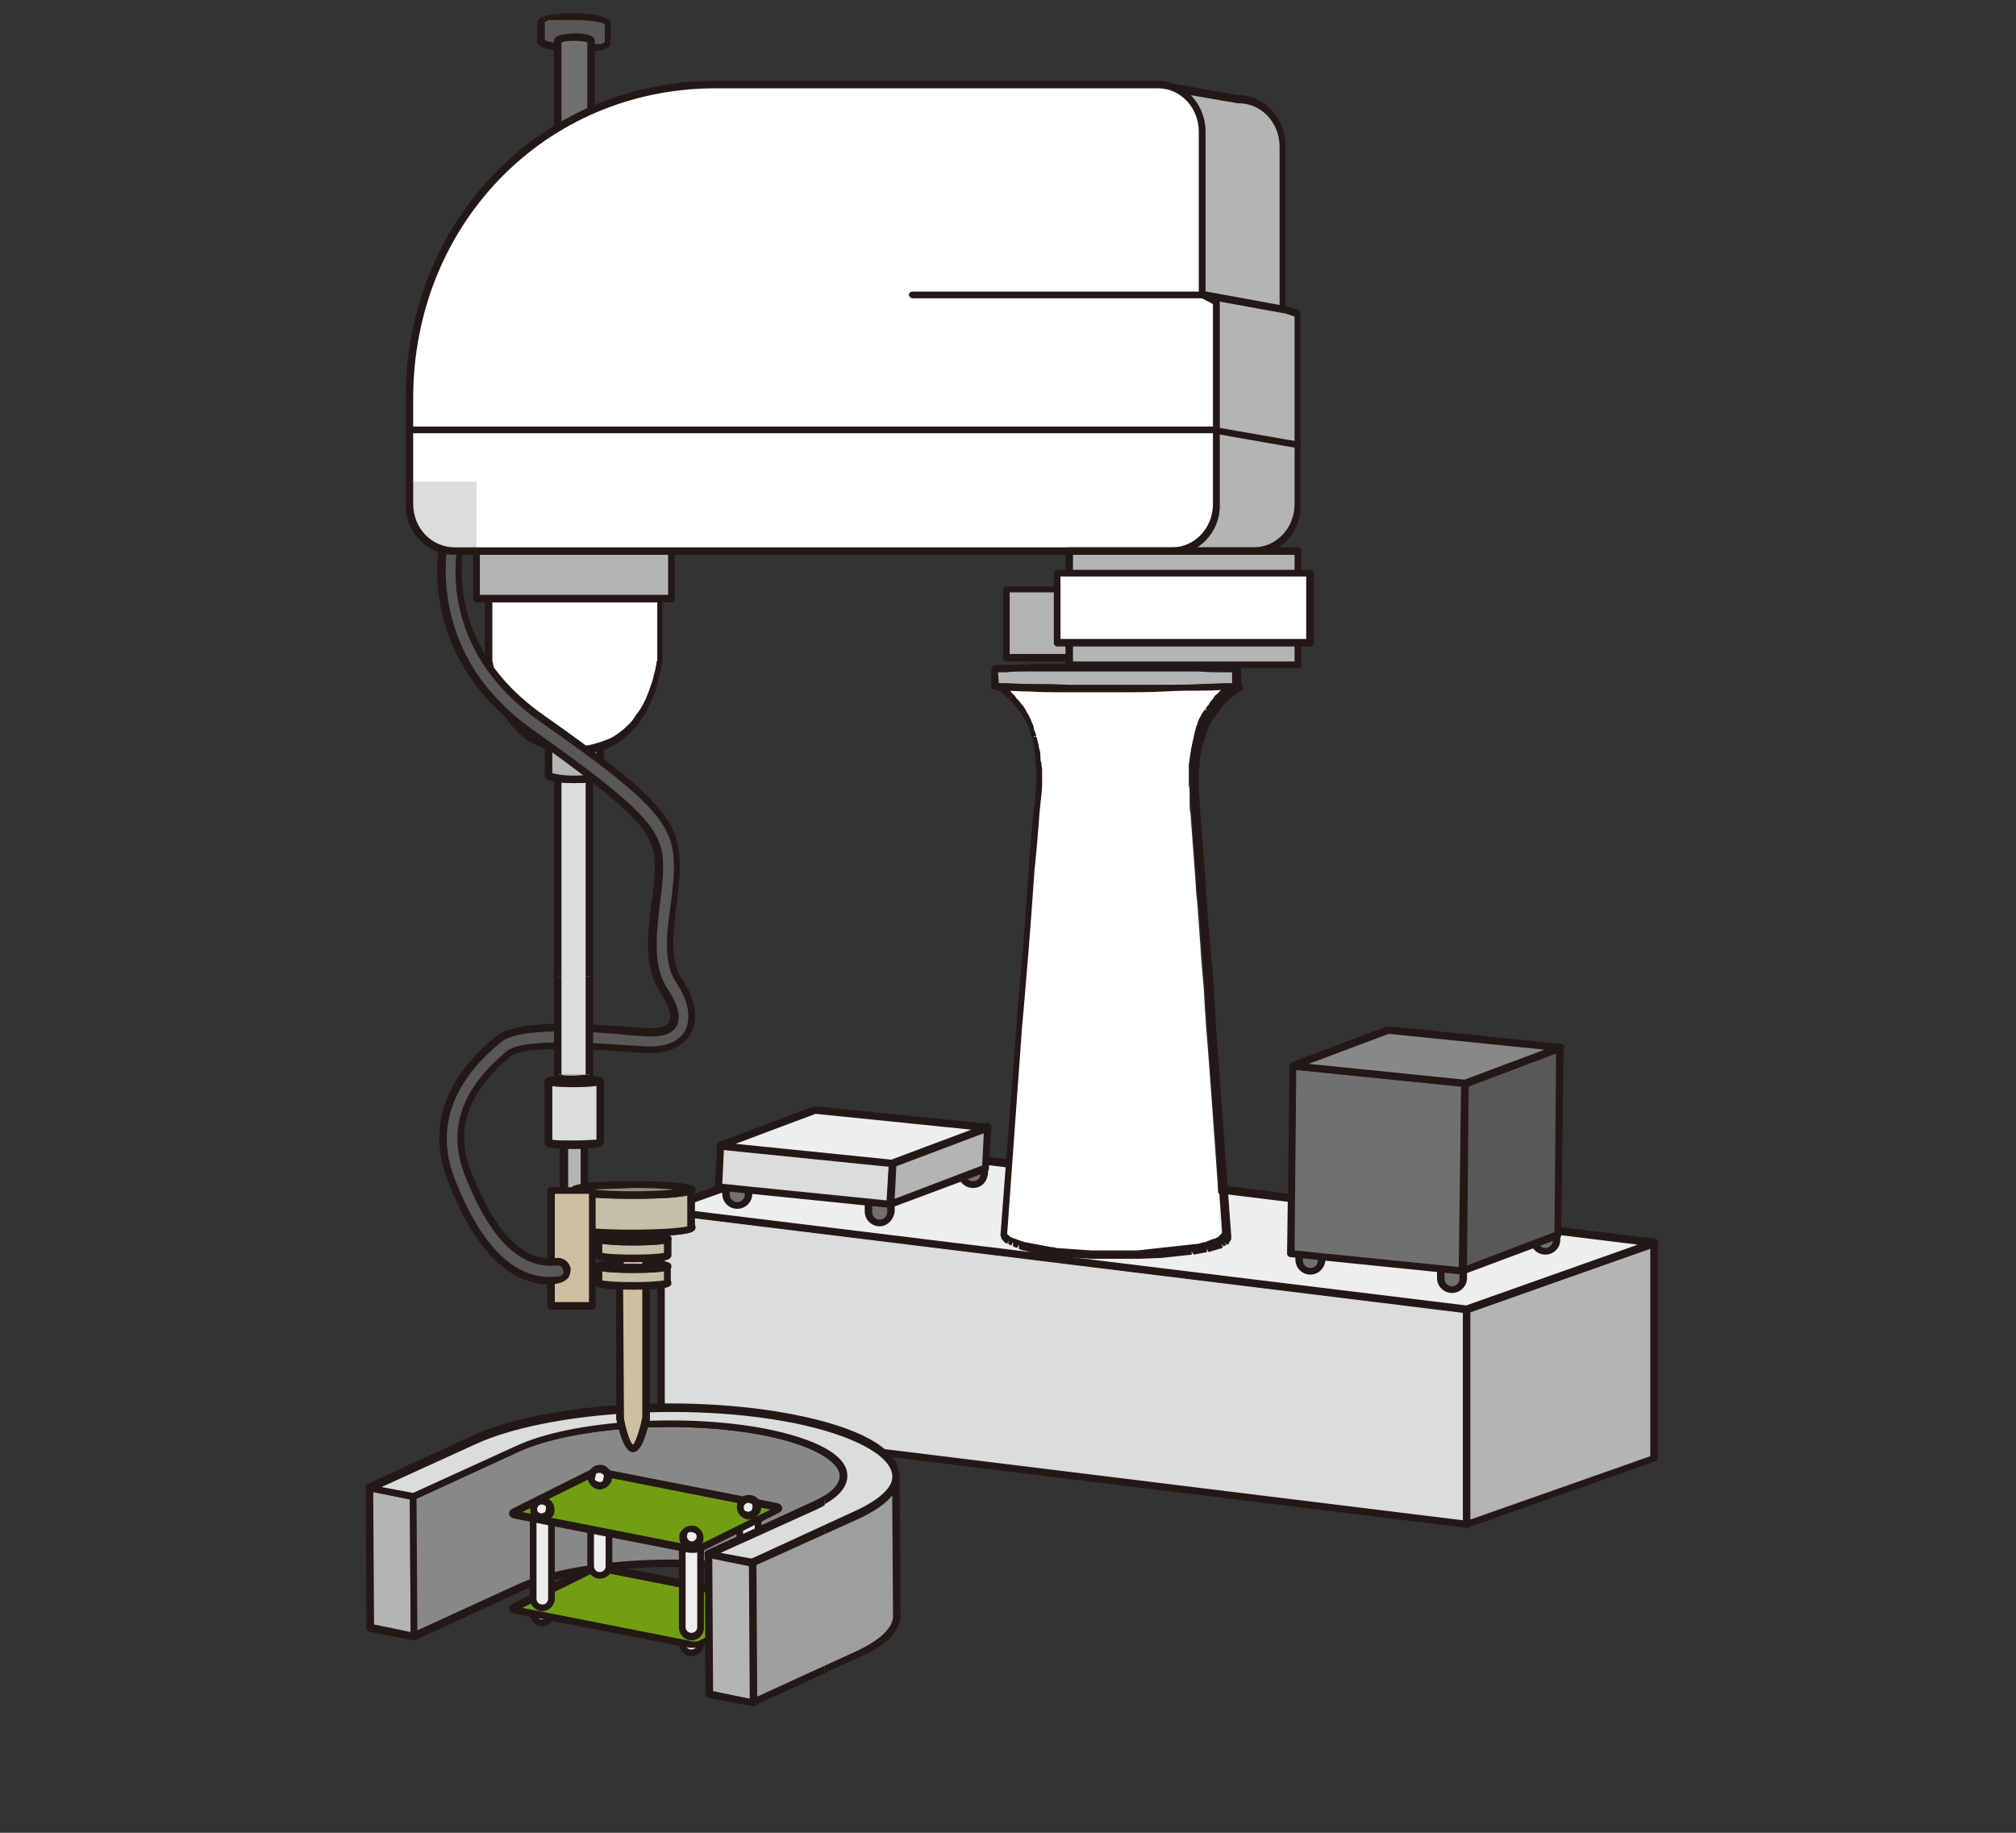 <?xml version="1.0" encoding="utf-8"?>
<!-- Generator: Adobe Illustrator 22.1.0, SVG Export Plug-In . SVG Version: 6.00 Build 0)  -->
<svg version="1.1" id="レイヤー_1" xmlns="http://www.w3.org/2000/svg" xmlns:xlink="http://www.w3.org/1999/xlink" x="0px"
	 y="0px" viewBox="0 0 242 220" style="enable-background:new 0 0 242 220;" xml:space="preserve">
<rect x="0" y="0" width="242" height="220" fill="#333333" stroke="none"/>
<style type="text/css">
	.st0{enable-background:new    ;}
	.st1{fill:#DBDCDC;}
	.st2{fill:#231815;}
	.st3{fill:#B4B4B5;}
	.st4{fill:#595757;}
	.st5{fill:#717071;}
	.st6{fill:#FFFFFF;}
	.st7{fill:#EEEEEF;}
	.st8{fill:#888888;}
	.st9{fill:#9E9E9F;}
	.st10{fill:#729E14;}
	.st11{clip-path:url(#SVGID_2_);}
	.st12{fill:#CDBFA1;}
	.st13{fill:#C7BEA8;}
	.st14{fill:#979080;}
	.st15{clip-path:url(#SVGID_4_);}
	.st16{clip-path:url(#SVGID_6_);}
</style>
<g>
	<g>
		<g>
			<g class="st0">
				<g>
					<g>
						<ellipse class="st1" cx="68.9" cy="148.5" rx="1.2" ry="0.1"/>
						<path class="st2" d="M68.9,149.1L68.9,149.1c-1.3,0-1.4-0.1-1.6-0.3c-0.1-0.1-0.1-0.2-0.1-0.4c0.1-0.3,0.3-0.5,1.6-0.5l0,0
							c1.3,0,1.4,0.1,1.5,0.3c0.1,0.1,0.1,0.2,0.1,0.4C70.5,149,70.2,149.1,68.9,149.1z M67.7,148.5L67.7,148.5L67.7,148.5z"/>
					</g>
				</g>
				<g>
					<g>
						<path class="st1" d="M70.1,148.5c0-0.1-0.5-0.1-1.2-0.1s-1.2,0-1.2,0.1v-11.4c0-0.1,0.6-0.1,1.2-0.1c0.7,0,1.2,0,1.2,0.1
							C70.1,140.6,70.1,145.1,70.1,148.5z"/>
						<path class="st2" d="M70.1,149c-0.1,0-0.2,0-0.2-0.1c-0.1,0-0.4,0-1,0s-0.9,0-1,0s-0.2,0.1-0.3,0.1c-0.2,0-0.4-0.2-0.4-0.4
							v-11.4c0.1-0.4,0.3-0.5,1.7-0.5c1.2,0,1.6,0.1,1.6,0.5v11.4C70.5,148.8,70.4,149,70.1,149z M69.7,148.5L69.7,148.5L69.7,148.5
							z M68.1,137.5V148c0.2,0,0.5,0,0.8,0s0.5,0,0.7,0v-10.5c-0.2,0-0.4,0-0.8,0C68.6,137.5,68.3,137.5,68.1,137.5z"/>
					</g>
				</g>
				<g>
					<g>
						<path class="st1" d="M67.7,137.1L67.7,137.1v11.4l0,0C67.7,145.1,67.7,140.6,67.7,137.1z"/>
						<path class="st2" d="M67.7,149c-0.2,0-0.4-0.2-0.4-0.4v-11.4c0-0.1,0-0.1,0-0.2c0.1-0.1,0.2-0.2,0.4-0.2
							c0.2,0,0.4,0.2,0.4,0.4l0,0l0,0l0,0v11.4v0.1C68.1,148.8,67.9,149,67.7,149z"/>
					</g>
				</g>
				<g>
					<g>
						<path class="st3" d="M67.7,148.5v-11.4c0,0.1,0.5,0.1,1.2,0.1s1.2,0,1.2-0.1l0,0v11.4l0,0c0,0.1-0.6,0.1-1.2,0.1
							C68.2,148.6,67.7,148.6,67.7,148.5z"/>
						<path class="st2" d="M68.9,149.1L68.9,149.1c-1.2,0-1.7-0.1-1.7-0.5v-11.4c0-0.3,0.4-0.5,0.7-0.4c0.1,0,0.5,0,1,0s0.9,0,1,0
							s0.2-0.1,0.3-0.1c0.2,0,0.4,0.2,0.4,0.4v11.4C70.5,149,70.2,149.1,68.9,149.1z M68.1,148.2c0.2,0,0.4,0,0.8,0
							c0.3,0,0.6,0,0.8,0v-10.5c-0.2,0-0.5,0-0.8,0s-0.5,0-0.7,0v10.5H68.1z"/>
					</g>
				</g>
				<g>
					<g>
						<path class="st1" d="M65.8,137.1c0-0.1,1.4-0.3,3.1-0.3s3,0.1,3,0.3c0,0.1-1.4,0.3-3.1,0.3C67.2,137.4,65.8,137.3,65.8,137.1z
							 M67.7,137.1c0,0.1,0.5,0.1,1.2,0.1s1.2,0,1.2-0.1s-0.5-0.1-1.2-0.1C68.3,137,67.7,137.1,67.7,137.1"/>
						<path class="st2" d="M68.9,137.9L68.9,137.9c-3.1,0-3.3-0.3-3.4-0.4c-0.1-0.1-0.1-0.3-0.1-0.4l0,0c0.1-0.3,0.2-0.6,3.5-0.6
							c3,0,3.2,0.3,3.3,0.4c0.1,0.1,0.1,0.3,0.1,0.4C72.3,137.5,72.3,137.9,68.9,137.9z M65.8,137.1L65.8,137.1L65.8,137.1z"/>
					</g>
				</g>
				<g>
					<g>
						<path class="st1" d="M72,137.1c0-0.1-1.3-0.3-3-0.3s-3.1,0.1-3.1,0.3v-7.4c0-0.1,1.4-0.3,3.1-0.3s3,0.1,3,0.3
							C72,132,72,134.9,72,137.1z"/>
						<path class="st2" d="M72,137.6c-0.1,0-0.2,0-0.3-0.1c-0.3-0.1-1.2-0.2-2.7-0.2s-2.6,0.1-2.8,0.2c-0.1,0.1-0.2,0.1-0.3,0.1
							c-0.2,0-0.4-0.2-0.4-0.4v-7.4c0.1-0.4,0.1-0.7,3.6-0.7c3.4,0,3.4,0.3,3.4,0.7v7.4C72.4,137.4,72.2,137.6,72,137.6z
							 M71.5,137.1L71.5,137.1L71.5,137.1z M66.3,130.1v6.5c0.5-0.1,1.3-0.1,2.7-0.1c1.3,0,2.1,0,2.6,0.1v-6.5
							c-0.4-0.1-1.3-0.1-2.6-0.1C67.6,129.9,66.7,130,66.3,130.1z"/>
					</g>
				</g>
				<g>
					<g>
						<path class="st1" d="M65.8,129.8L65.8,129.8v7.4l0,0C65.8,134.9,65.8,132,65.8,129.8z"/>
						<path class="st2" d="M65.8,137.6c-0.2,0-0.4-0.2-0.4-0.4l0,0l0,0l0,0l0,0v-7.4c0-0.1,0-0.1,0-0.2c0.1-0.2,0.3-0.3,0.5-0.2
							c0.2,0,0.3,0.2,0.3,0.4v7.4l0,0C66.3,137.4,66.1,137.6,65.8,137.6z"/>
					</g>
				</g>
				<g>
					<g>
						<path class="st1" d="M65.8,137.1v-7.4c0,0.1,1.3,0.3,3,0.3s3.1-0.1,3.1-0.3l0,0v7.4l0,0c0,0.1-1.4,0.3-3.1,0.3
							C67.2,137.4,65.8,137.3,65.8,137.1z"/>
						<path class="st2" d="M68.9,137.9L68.9,137.9c-3.5,0-3.5-0.3-3.5-0.7v-7.4c0-0.4,0.5-0.5,0.7-0.3c0.3,0.1,1.2,0.2,2.7,0.2
							s2.5-0.1,2.8-0.2c0.2-0.2,0.7,0,0.7,0.3l0,0l0,0v7.4v0.1l0,0C72.3,137.5,72.3,137.9,68.9,137.9z M66.3,136.8
							c0.4,0.1,1.3,0.1,2.6,0.1c1.3,0,2.3-0.1,2.7-0.1v-6.5c-0.5,0.1-1.3,0.1-2.7,0.1c-1.3,0-2.1,0-2.6-0.1V136.8z"/>
					</g>
				</g>
				<g>
					<g>
						<ellipse class="st3" cx="68.9" cy="129.8" rx="3.1" ry="0.3"/>
						<path class="st2" d="M68.9,130.5L68.9,130.5c-3.1,0-3.3-0.3-3.4-0.4c-0.1-0.1-0.1-0.3-0.1-0.4l0,0c0.1-0.3,0.2-0.6,3.5-0.6
							c3,0,3.2,0.3,3.3,0.4c0.1,0.1,0.1,0.3,0.1,0.4C72.3,130.1,72.3,130.5,68.9,130.5z M65.8,129.8L65.8,129.8L65.8,129.8z"/>
					</g>
				</g>
			</g>
		</g>
		<g>
			<g>
				<g class="st0">
					<g>
						<path class="st4" d="M72.9,2.8C72.9,2.7,72.9,2.7,72.9,2.8c0-0.5-1.8-0.8-4-0.8c-0.3,0-0.5,0-0.8,0c-0.1,0-0.2,0-0.2,0
							c-0.2,0-0.3,0-0.5,0c-0.1,0-0.2,0-0.2,0c-0.1,0-0.3,0-0.4,0.1c-0.1,0-0.2,0-0.2,0c-0.1,0-0.2,0-0.3,0.1c-0.1,0-0.1,0-0.2,0.1
							c-0.1,0-0.2,0-0.3,0.1c-0.1,0-0.1,0-0.2,0.1c-0.1,0-0.1,0.1-0.2,0.1c0,0-0.1,0-0.1,0.1l-0.1,0.1v0.1V3c0,0.6,0,1.5,0,2.2l0,0
							c0,0.5,1.8,0.8,4,0.8c0.3,0,0.5,0,0.8,0c0.1,0,0.2,0,0.2,0c0.2,0,0.3,0,0.5,0c0.1,0,0.2,0,0.2,0c0.1,0,0.3,0,0.4-0.1
							c0.1,0,0.2,0,0.2,0c0.1,0,0.2,0,0.3-0.1c0.1,0,0.1,0,0.2-0.1c0.1,0,0.2,0,0.3-0.1c0.1,0,0.1,0,0.2-0.1c0.1,0,0.1-0.1,0.2-0.1
							c0,0,0.1,0,0.1-0.1l0.1-0.1V5.1V5C72.9,4.3,72.9,3.4,72.9,2.8z"/>
						<path class="st2" d="M68.9,6.2c-1.1,0-4.3-0.1-4.4-1.2V2.8c0-0.1,0-0.2,0.1-0.3c0-0.1,0.1-0.1,0.1-0.2
							c0.1-0.1,0.1-0.1,0.2-0.1C64.9,2.1,65,2.1,65,2c0.1,0,0.2,0,0.2,0l0.3,0.4L65.3,2c0,0,0.1,0,0.1-0.1c0.1,0,0.1,0,0.2-0.1
							l0.2,0.4l-0.1-0.4h0.2c0.1,0,0.2,0,0.3-0.1l0.2,0.4l-0.1-0.4h0.2c0.1,0,0.2,0,0.4,0L67.2,2l-0.1-0.4h0.2c0.1,0,0.3,0,0.4,0H68
							c0.3,0,0.5,0,0.9,0c1.1,0,4.3,0.1,4.4,1.2c0,0,0,0,0,0.1v2.2c0,0.1,0,0.2-0.1,0.3c0,0.1-0.1,0.1-0.1,0.2
							C73,5.7,73,5.7,72.9,5.7c-0.1,0.1-0.1,0.1-0.2,0.1s-0.1,0.1-0.2,0.1C72.4,6,72.3,6,72.3,6c-0.1,0-0.1,0-0.2,0.1l-0.2-0.4
							L72,6.1h-0.2c-0.1,0-0.2,0-0.3,0.1l-0.2-0.4l0.1,0.4h-0.2c-0.1,0-0.2,0-0.4,0l-0.2-0.4l0.1,0.4h-0.2c-0.1,0-0.3,0-0.4,0
							l-0.2-0.4v0.4h-0.2C69.5,6.2,69.2,6.2,68.9,6.2z M65.4,4.8C65.7,5,66.9,5.3,69,5.3c0.3,0,0.5,0,0.8,0h0.1H70
							c0.2,0,0.4,0,0.5,0h0.1h0.2c0.1,0,0.2,0,0.3,0h0.1h0.2c0.1,0,0.2,0,0.3,0h0.1c0,0,0.1,0,0.2,0s0.1,0,0.2,0l0.1-0.1
							c0.1,0,0.1,0,0.2-0.1c0,0,0,0,0.1,0V2.9c-0.3-0.2-1.5-0.5-3.6-0.5c-0.3,0-0.5,0-0.8,0h-0.3c-0.1,0-0.3,0-0.4,0h-0.1h-0.1
							c-0.2,0-0.3,0-0.4,0h-0.1h-0.2c-0.1,0-0.2,0-0.3,0h-0.1H66c-0.1,0-0.1,0-0.2,0l-0.1,0.1l-0.2,0.1c0,0,0,0-0.1,0
							C65.4,2.6,65.4,4.8,65.4,4.8z M72.5,4.7L72.5,4.7L72.5,4.7z"/>
					</g>
					<g>
						<path class="st5" d="M70.9,4.9c0-0.2-0.9-0.4-2-0.4S67,4.7,67,4.9c0,4.8,0,11.2,0,16l0,0c0,0.2,0.9,0.4,2,0.4s1.9-0.2,1.9-0.4
							C70.9,16.1,70.9,9.7,70.9,4.9L70.9,4.9z"/>
						<path class="st2" d="M68.9,21.8c-1.6,0-2.4-0.3-2.4-0.8V4.9c0-0.6,0.8-0.8,2.4-0.9c1.6,0,2.4,0.3,2.5,0.8l0,0l0,0v16
							C71.3,21.5,70.5,21.8,68.9,21.8L68.9,21.8z M67.4,20.8c0.2,0.1,0.8,0.2,1.6,0.2c0.8,0,1.3-0.1,1.5-0.2V5.1
							c-0.2-0.1-0.8-0.2-1.6-0.2c-0.8,0-1.3,0.1-1.5,0.2V20.8z M70.4,4.9L70.4,4.9L70.4,4.9L70.4,4.9z"/>
					</g>
					<g>
						<g>
							<ellipse class="st1" cx="68.9" cy="21" rx="2" ry="0.4"/>
							<path class="st2" d="M68.9,21.8c-1.6,0-2.4-0.3-2.4-0.8c0-0.1,0.1-0.3,0.1-0.4c0.4-0.4,1.7-0.5,2.2-0.5
								c1.6,0,2.4,0.3,2.5,0.8c0,0.1-0.1,0.3-0.1,0.4C70.8,21.8,69.5,21.8,68.9,21.8L68.9,21.8z"/>
						</g>
					</g>
				</g>
			</g>
			<g>
				<g>
					<g class="st0">
						<g>
							<g>
								<ellipse class="st1" cx="68.9" cy="129.3" rx="1.9" ry="0.3"/>
								<path class="st2" d="M68.9,130.1L68.9,130.1c-0.9,0-1.9-0.1-2.2-0.4c-0.1-0.1-0.1-0.3-0.1-0.4c0-0.2,0.1-0.7,2.3-0.7l0,0
									c0.8,0,1.9,0.1,2.2,0.4c0.1,0.1,0.1,0.3,0.1,0.4l0,0C71.2,129.6,71.2,130.1,68.9,130.1z M70.8,129.3L70.8,129.3L70.8,129.3z
									"/>
							</g>
						</g>
						<g>
							<path class="st1" d="M68.9,92.7c-1.1,0-1.9,0.1-1.9,0.3l0,0v36.3c0,0.2,0.8,0.3,1.9,0.3s1.9-0.1,1.9-0.3l0,0
								c0-13.8,0-22.5,0-36.3C70.8,92.8,70,92.7,68.9,92.7z"/>
							<path class="st2" d="M68.9,130.1L68.9,130.1c-2.4,0-2.4-0.5-2.4-0.8V93c0-0.3,0.1-0.8,2.4-0.8s2.3,0.5,2.3,0.8v36.3v0.1
								C71.2,129.6,71.2,130.1,68.9,130.1z M67.4,129c0.2,0.1,0.7,0.1,1.4,0.1c0.7,0,1.3-0.1,1.5-0.1V93.2c-0.2-0.1-0.7-0.1-1.4-0.1
								l0,0c-0.8,0-1.3,0.1-1.5,0.1V129z M70.5,93.3L70.5,93.3L70.5,93.3z"/>
						</g>
						<g>
							<g>
								<path class="st1" d="M72,93c0,0.3-1.4,0.5-3.1,0.5s-3.1-0.2-3-0.5c0-0.3,1.4-0.5,3.1-0.5S72,92.7,72,93z M70.8,93
									c0-0.2-0.8-0.3-1.9-0.3S67,92.8,67,93c0,0.2,0.8,0.3,1.9,0.3C69.9,93.3,70.8,93.2,70.8,93"/>
								<path class="st2" d="M68.9,94L68.9,94c-0.7,0-2.9-0.1-3.4-0.6c-0.1-0.1-0.2-0.3-0.1-0.4c0.1-0.6,1.2-0.9,3.6-0.9
									c0.7,0,2.8,0.1,3.3,0.6c0.1,0.1,0.2,0.3,0.1,0.4l0,0C72.4,93.7,71.2,94,68.9,94z M72,93L72,93L72,93z"/>
							</g>
						</g>
						<g>
							<path class="st3" d="M72,92.1v-3.5c0-0.3-1.3-0.5-3-0.5s-3.1,0.2-3.1,0.5l0,0V93c0,0.3,1.3,0.5,3,0.5S72,93.3,72,93l0,0l0,0
								l0,0C72,92.7,72,92.4,72,92.1z"/>
							<path class="st2" d="M68.9,94L68.9,94c-3.5,0-3.5-0.7-3.5-1v-4.3c0.1-0.7,1.3-1,3.6-1c3.5,0,3.5,0.7,3.5,1V93
								C72.4,93.6,71.2,94,68.9,94z M66.3,92.8c0.3,0.1,1.2,0.3,2.6,0.3c0,0,0,0,0.1,0c1.4,0,2.3-0.2,2.6-0.3v-4
								c-0.3-0.1-1.2-0.3-2.6-0.3s-2.4,0.2-2.7,0.3V92.8z"/>
						</g>
						<g>
							<g>
								<ellipse class="st1" cx="68.9" cy="88.7" rx="3.1" ry="0.5"/>
								<path class="st2" d="M68.9,89.6L68.9,89.6c-0.7,0-2.9-0.1-3.4-0.6c-0.1-0.1-0.2-0.3-0.1-0.4c0.1-0.6,1.2-0.9,3.6-0.9
									c0.7,0,2.8,0.1,3.3,0.6c0.1,0.1,0.2,0.3,0.1,0.4l0,0C72.4,89.3,71.2,89.6,68.9,89.6z M67.2,88.7c0.4,0.1,1,0.1,1.7,0.1
									s1.3,0,1.8-0.1c-0.4-0.1-1-0.1-1.7-0.1C68.2,88.6,67.6,88.6,67.2,88.7z M72,88.7L72,88.7L72,88.7z"/>
							</g>
						</g>
					</g>
				</g>
				<g>
					<g class="st0">
						<g>
							<path class="st6" d="M79.2,71.9c0,0-4.5,0-10.1,0c-0.1,0-0.2,0-0.4,0c-5.5,0-10,0-10.1,0l0,0c0,2.2,0,5.2,0,7.5l0,0
								c0,0.1,0.1,0.5,0.2,1c0,0.1,0,0.1,0,0.2c0,0.2,0.1,0.4,0.1,0.7c0,0.1,0,0.1,0,0.2s0.1,0.2,0.1,0.3c0,0.1,0.1,0.2,0.1,0.3
								c0.1,0.2,0.1,0.3,0.2,0.5c0,0.1,0,0.1,0.1,0.2c0.1,0.3,0.2,0.6,0.4,0.9l0,0c0.1,0.3,0.3,0.6,0.4,0.9v0.1
								c0.1,0.3,0.3,0.5,0.4,0.8c0.1,0.1,0.1,0.2,0.2,0.3c0.1,0.2,0.2,0.3,0.3,0.5c0.1,0.1,0.2,0.3,0.3,0.4s0.2,0.3,0.3,0.4l0.1,0.1
								l0,0l0,0c0.3,0.3,0.6,0.6,0.9,0.8c0.1,0,0.1,0.1,0.2,0.1c0.1,0.1,0.2,0.1,0.3,0.2c0,0,0,0,0.1,0c0,0,0.1,0,0.1,0.1
								c0.1,0.1,0.2,0.2,0.3,0.2s0.1,0.1,0.2,0.1c0.1,0,0.1,0.1,0.2,0.1c0.3,0.2,0.6,0.3,1,0.5c0,0,0,0,0.1,0
								c0.2,0.1,0.3,0.1,0.5,0.2l0,0l0,0c0.5,0.2,1.1,0.3,1.6,0.3h0.1c0.3,0,0.6,0.1,0.9,0.1c0.1,0,0.2,0,0.4,0l0,0l0,0
								c0.9,0,1.7-0.1,2.5-0.3c0.8-0.2,1.4-0.4,2.1-0.8c0.6-0.3,1.2-0.7,1.7-1.1s0.9-0.9,1.3-1.4s0.7-1,1-1.5s0.5-1,0.7-1.6
								c0.2-0.5,0.4-1,0.5-1.5s0.2-0.9,0.3-1.2c0.1-0.4,0.1-0.7,0.2-0.9c0-0.2,0.1-0.4,0.1-0.4C79.2,77.1,79.2,74.1,79.2,71.9
								L79.2,71.9z"/>
							<path class="st2" d="M68.9,90.5c-0.1,0-0.2,0-0.2,0h-0.1c-0.4,0-0.7,0-1-0.1h-0.1c-0.6-0.1-1.2-0.2-1.7-0.4
								c-0.2-0.1-0.4-0.1-0.6-0.2c-0.4-0.2-0.7-0.3-1.1-0.5l-0.4-0.2c-0.1-0.1-0.2-0.1-0.4-0.2l-0.1-0.1c-0.2-0.1-0.2-0.2-0.3-0.3
								l-0.2-0.1c-0.3-0.3-0.6-0.6-0.9-0.9l-0.1-0.1l-0.1-0.1c-0.2-0.2-0.3-0.3-0.4-0.5c-0.1-0.1-0.2-0.3-0.3-0.4
								c-0.1-0.2-0.2-0.3-0.4-0.5l-0.2-0.3c-0.2-0.3-0.3-0.5-0.4-0.8v-0.1c-0.2-0.3-0.3-0.6-0.4-0.9c-0.2-0.4-0.3-0.7-0.4-1L59,82.7
								c-0.1-0.2-0.1-0.4-0.2-0.5l-0.2-0.8c-0.1-0.2-0.1-0.5-0.2-0.7v-0.2c-0.1-0.5-0.1-0.9-0.2-1v-7.6c0-0.2,0.2-0.4,0.4-0.4h20.5
								c0.2,0,0.4,0.2,0.4,0.4v7.5c0,0.1,0,0.3-0.1,0.5c0,0.2-0.1,0.5-0.2,0.9s-0.2,0.8-0.3,1.3c-0.1,0.5-0.3,1-0.5,1.5
								c-0.2,0.6-0.5,1.1-0.7,1.6c-0.3,0.6-0.7,1.1-1,1.6c-0.4,0.5-0.9,1-1.4,1.5s-1.1,0.9-1.7,1.2c-0.7,0.4-1.4,0.6-2.2,0.8
								C70.7,90.4,69.8,90.5,68.9,90.5z M68.9,89.6c0.9,0,1.7-0.1,2.4-0.3c0.7-0.2,1.3-0.4,2-0.7c0.6-0.3,1.1-0.7,1.6-1.1
								c0.4-0.4,0.9-0.8,1.2-1.3c0.3-0.5,0.7-0.9,1-1.5c0.3-0.5,0.5-1,0.7-1.5s0.3-0.9,0.5-1.4c0.1-0.4,0.2-0.8,0.3-1.2
								c0.1-0.3,0.1-0.6,0.2-0.9c0-0.2,0-0.3,0.1-0.4v-7H59.1v7c0,0.1,0.1,0.4,0.2,0.9v0.2c0,0.2,0.1,0.4,0.1,0.6L59,81.3h0.4
								l0.2,0.6c0,0.2,0.1,0.3,0.2,0.5v0.1c0.1,0.3,0.2,0.6,0.4,0.9c0.1,0.3,0.3,0.6,0.4,0.9c0.2,0.3,0.3,0.6,0.5,0.8l0.1,0.2
								c0.1,0.2,0.2,0.3,0.3,0.5c0.1,0.1,0.2,0.3,0.3,0.4s0.2,0.3,0.3,0.4L62,87.1l0.3-0.3l0.1,0.1c0.3,0.3,0.6,0.6,0.9,0.8l0.1,0.1
								l0.1,0.1c0.1,0.1,0.2,0.1,0.2,0.2l-0.1,0.4l0.2-0.4c0.2,0.1,0.3,0.2,0.4,0.2l0.3,0.2c0.3,0.2,0.6,0.3,1,0.4
								c0.2,0.1,0.4,0.1,0.5,0.2c0.5,0.2,1,0.3,1.6,0.3h0.1c0.2,0,0.5,0,0.8,0.1L68.9,89.6L68.9,89.6z"/>
						</g>
						<g>
							<path class="st3" d="M80.6,65.3c0-0.4,0-0.7,0-1l0,0c0,0-5.1,0-11.5,0c-0.1,0-0.3,0-0.4,0c-6.3,0-11.4,0-11.5,0l0,0
								c0,2.3,0,5.3,0,7.6l0,0c0.1,0,5.2,0,11.5,0c0.1,0,0.3,0,0.4,0c6.4,0,11.5,0,11.5,0l0,0l0,0c0-0.5,0-1.1,0-1.6V65.3z"/>
							<path class="st2" d="M80.6,72.3H57.2c-0.2,0-0.4-0.2-0.4-0.4v-7.6c0-0.2,0.2-0.4,0.4-0.4h23.4c0.2,0,0.4,0.2,0.4,0.4v7.6
								C81.1,72.1,80.9,72.3,80.6,72.3z M57.6,71.4h22.6v-6.7H57.6V71.4z"/>
						</g>
					</g>
				</g>
			</g>
			<g>
				<g class="st0">
					<g>
						<g>
							<polygon class="st1" points="176.1,157.2 176.1,183 79.4,171.1 79.3,145.3 							"/>
							<path class="st2" d="M176.1,183.4L176.1,183.4l-96.8-11.9c-0.2,0-0.4-0.2-0.4-0.4v-25.8c0-0.1,0.1-0.2,0.1-0.3
								c0.1-0.1,0.2-0.1,0.3-0.1l96.8,11.9c0.2,0,0.4,0.2,0.4,0.4V183c0,0.1-0.1,0.2-0.1,0.3S176.2,183.4,176.1,183.4z M79.8,170.7
								l95.9,11.8v-24.9l-95.9-11.8L79.8,170.7z"/>
						</g>
					</g>
					<g>
						<g>
							<polygon class="st3" points="176.1,157.2 198.6,149.2 198.6,175 176.1,183 							"/>
							<path class="st2" d="M176.1,183.4c-0.1,0-0.2,0-0.3-0.1s-0.2-0.2-0.2-0.4v-25.8c0-0.2,0.1-0.4,0.3-0.4l22.5-8
								c0.1,0,0.3,0,0.4,0.1c0.1,0.1,0.2,0.2,0.2,0.4V175c0,0.2-0.1,0.4-0.3,0.4L176.1,183.4C176.2,183.4,176.2,183.4,176.1,183.4z
								 M176.5,157.5v24.9l21.6-7.6v-24.9L176.5,157.5z"/>
						</g>
					</g>
					<g>
						<g>
							<polygon class="st7" points="79.3,145.3 101.8,137.4 198.6,149.2 176.1,157.2 							"/>
							<path class="st2" d="M176.1,157.6L176.1,157.6l-96.8-11.9c-0.2,0-0.4-0.2-0.4-0.4s0.1-0.4,0.3-0.5l22.5-8c0.1,0,0.1,0,0.2,0
								l96.8,11.9c0.2,0,0.4,0.2,0.4,0.4s-0.1,0.4-0.3,0.5l-22.5,8C176.2,157.6,176.1,157.6,176.1,157.6z M81.2,145.1l94.8,11.6
								l20.6-7.3l-94.8-11.6L81.2,145.1z"/>
						</g>
					</g>
				</g>
			</g>
			<g>
				<g>
					<g>
						<path class="st5" d="M174.3,154.8c-0.7,0-1.3-0.6-1.3-1.3v-5.3c0-0.7,0.6-1.3,1.3-1.3s1.3,0.6,1.3,1.3v5.3
							C175.6,154.2,175,154.8,174.3,154.8z"/>
						<path class="st2" d="M174.3,155.2c-1,0-1.8-0.8-1.8-1.8v-5.3c0-1,0.8-1.8,1.8-1.8s1.8,0.8,1.8,1.8v5.3
							C176.1,154.4,175.3,155.2,174.3,155.2z M174.3,147.3c-0.5,0-0.9,0.4-0.9,0.9v5.3c0,0.5,0.4,0.9,0.9,0.9s0.9-0.4,0.9-0.9v-5.3
							C175.2,147.7,174.8,147.3,174.3,147.3z"/>
					</g>
					<g>
						<path class="st5" d="M157.3,152.6c-0.7,0-1.3-0.6-1.3-1.3V146c0-0.7,0.6-1.3,1.3-1.3s1.3,0.6,1.3,1.3v5.3
							C158.6,152,158,152.6,157.3,152.6z"/>
						<path class="st2" d="M157.3,153c-1,0-1.8-0.8-1.8-1.8V146c0-1,0.8-1.8,1.8-1.8s1.8,0.8,1.8,1.8v5.3
							C159,152.3,158.2,153,157.3,153z M157.3,145.1c-0.5,0-0.9,0.4-0.9,0.9v5.3c0,0.5,0.4,0.9,0.9,0.9s0.9-0.4,0.9-0.9V146
							C158.2,145.5,157.8,145.1,157.3,145.1z"/>
					</g>
					<g>
						<path class="st5" d="M185.5,150.2c-0.7,0-1.3-0.6-1.3-1.3v-5.3c0-0.7,0.6-1.3,1.3-1.3s1.3,0.6,1.3,1.3v5.3
							C186.9,149.6,186.3,150.2,185.5,150.2z"/>
						<path class="st2" d="M185.5,150.6c-1,0-1.8-0.8-1.8-1.8v-5.3c0-1,0.8-1.8,1.8-1.8s1.8,0.8,1.8,1.8v5.3
							C187.3,149.8,186.5,150.6,185.5,150.6z M185.5,142.7c-0.5,0-0.9,0.4-0.9,0.9v5.3c0,0.5,0.4,0.9,0.9,0.9s0.9-0.4,0.9-0.9v-5.3
							C186.4,143.1,186,142.7,185.5,142.7z"/>
					</g>
				</g>
				<g>
					<g class="st0">
						<g>
							<g>
								<polygon class="st5" points="175.9,130 175.6,152.6 154.9,150.5 155.2,127.9 								"/>
								<path class="st2" d="M175.6,153L175.6,153l-20.7-2.1c-0.2,0-0.4-0.2-0.4-0.4l0.3-22.5c0-0.1,0.1-0.2,0.1-0.3
									c0.1-0.1,0.2-0.1,0.3-0.1l20.7,2.1c0.2,0,0.4,0.2,0.4,0.4l-0.3,22.5c0,0.1-0.1,0.2-0.1,0.3C175.8,153,175.7,153,175.6,153z
									 M155.4,150.1l19.8,2l0.2-21.7l-19.8-2L155.4,150.1z"/>
							</g>
						</g>
						<g>
							<g>
								<polygon class="st4" points="175.9,130 187.3,125.7 187,148.2 175.6,152.6 								"/>
								<path class="st2" d="M175.6,153c-0.1,0-0.2,0-0.3-0.1s-0.2-0.2-0.2-0.4l0.3-22.5c0-0.2,0.1-0.3,0.3-0.4l11.4-4.3
									c0.1,0,0.3,0,0.4,0.1c0.1,0.1,0.2,0.2,0.2,0.4l-0.3,22.5c0,0.2-0.1,0.3-0.3,0.4L175.6,153C175.7,153,175.7,153,175.6,153z
									 M176.3,130.3l-0.2,21.6l10.5-4l0.2-21.6L176.3,130.3z"/>
							</g>
						</g>
						<g>
							<g>
								<polygon class="st8" points="155.2,127.9 166.6,123.6 187.3,125.7 175.9,130 								"/>
								<path class="st2" d="M175.9,130.5L175.9,130.5l-20.7-2.1c-0.2,0-0.4-0.2-0.4-0.4s0.1-0.4,0.3-0.5l11.4-4.3
									c0.1,0,0.1,0,0.2,0l20.7,2.1c0.2,0,0.4,0.2,0.4,0.4s-0.1,0.4-0.3,0.5l-11.4,4.3C176,130.5,175.9,130.5,175.9,130.5z
									 M157.1,127.7l18.7,1.9l9.6-3.6l-18.7-1.9L157.1,127.7z"/>
							</g>
						</g>
					</g>
				</g>
			</g>
			<g>
				<g>
					<g>
						<path class="st5" d="M105.6,146.8c-0.7,0-1.3-0.6-1.3-1.3v-1.8c0-0.7,0.6-1.3,1.3-1.3c0.7,0,1.3,0.6,1.3,1.3v1.8
							C106.9,146.2,106.3,146.8,105.6,146.8z"/>
						<path class="st2" d="M105.6,147.2c-1,0-1.8-0.8-1.8-1.8v-1.8c0-1,0.8-1.8,1.8-1.8s1.8,0.8,1.8,1.8v1.8
							C107.3,146.4,106.5,147.2,105.6,147.2z M105.6,142.8c-0.5,0-0.9,0.4-0.9,0.9v1.8c0,0.5,0.4,0.9,0.9,0.9s0.9-0.4,0.9-0.9v-1.8
							C106.4,143.2,106,142.8,105.6,142.8z"/>
					</g>
					<g>
						<path class="st5" d="M88.5,144.6c-0.7,0-1.3-0.6-1.3-1.3v-1.8c0-0.7,0.6-1.3,1.3-1.3c0.7,0,1.3,0.6,1.3,1.3v1.8
							C89.8,144,89.3,144.6,88.5,144.6z"/>
						<path class="st2" d="M88.5,145.1c-1,0-1.8-0.8-1.8-1.8v-1.8c0-1,0.8-1.8,1.8-1.8s1.8,0.8,1.8,1.8v1.8
							C90.3,144.3,89.5,145.1,88.5,145.1z M88.5,140.7c-0.5,0-0.9,0.4-0.9,0.9v1.8c0,0.5,0.4,0.9,0.9,0.9s0.9-0.4,0.9-0.9v-1.8
							C89.4,141.1,89,140.7,88.5,140.7z"/>
					</g>
					<g>
						<path class="st5" d="M116.8,142.2c-0.7,0-1.3-0.6-1.3-1.3v-1.8c0-0.7,0.6-1.3,1.3-1.3c0.7,0,1.3,0.6,1.3,1.3v1.8
							C118.1,141.6,117.5,142.2,116.8,142.2z"/>
						<path class="st2" d="M116.8,142.6c-1,0-1.8-0.8-1.8-1.8V139c0-1,0.8-1.8,1.8-1.8s1.8,0.8,1.8,1.8v1.8
							C118.5,141.9,117.8,142.6,116.8,142.6z M116.8,138.2c-0.5,0-0.9,0.4-0.9,0.9v1.8c0,0.5,0.4,0.9,0.9,0.9s0.9-0.4,0.9-0.9v-1.8
							C117.7,138.6,117.3,138.2,116.8,138.2z"/>
					</g>
				</g>
				<g>
					<g class="st0">
						<g>
							<g>
								<polygon class="st1" points="107.1,139.6 106.9,144.6 86.2,142.5 86.4,137.5 								"/>
								<path class="st2" d="M106.9,145L106.9,145l-20.7-2.1c-0.2,0-0.4-0.2-0.4-0.5l0.3-5c0-0.1,0.1-0.2,0.2-0.3s0.2-0.1,0.3-0.1
									l20.7,2.1c0.2,0,0.4,0.2,0.4,0.5l-0.3,5c0,0.1-0.1,0.2-0.2,0.3C107.1,145,107,145,106.9,145z M86.7,142.1l19.8,2l0.2-4.1
									l-19.8-2L86.7,142.1z"/>
							</g>
						</g>
						<g>
							<g>
								<polygon class="st3" points="107.1,139.6 118.5,135.3 118.3,140.2 106.9,144.6 								"/>
								<path class="st2" d="M106.9,145c-0.1,0-0.2,0-0.3-0.1c-0.1-0.1-0.2-0.2-0.2-0.4l0.3-5c0-0.2,0.1-0.3,0.3-0.4l11.4-4.3
									c0.1-0.1,0.3,0,0.4,0.1s0.2,0.2,0.2,0.4l-0.3,5c0,0.2-0.1,0.3-0.3,0.4L106.9,145L106.9,145z M107.6,139.9l-0.2,4l10.5-4
									l0.2-4L107.6,139.9z"/>
							</g>
						</g>
						<g>
							<g>
								<polygon class="st7" points="86.4,137.5 97.8,133.2 118.5,135.3 107.1,139.6 								"/>
								<path class="st2" d="M107.1,140.1L107.1,140.1L86.4,138c-0.2,0-0.4-0.2-0.4-0.4s0.1-0.4,0.3-0.5l11.4-4.3c0.1,0,0.1,0,0.2,0
									l20.7,2.1c0.2,0,0.4,0.2,0.4,0.4s-0.1,0.4-0.3,0.5l-11.4,4.3C107.2,140.1,107.2,140.1,107.1,140.1z M88.3,137.3l18.7,1.9
									l9.6-3.6l-18.7-1.9L88.3,137.3z"/>
							</g>
						</g>
					</g>
				</g>
			</g>
			<g>
				<g>
					<path class="st6" d="M148.4,82.4L148.4,82.4c-0.1,0-0.5-0.1-1.3-0.1s-1.9-0.1-3.2-0.1s-2.8,0-4.5-0.1c-1.7,0-3.5,0-5.5,0
						c-1.9,0-3.8,0-5.5,0s-3.2,0-4.5,0.1c-1.3,0-2.4,0.1-3.2,0.1c-0.8,0-1.2,0.1-1.3,0.1l0,0l0,0l0,0l0,0v-2l0,0l0,0l0,0l0,0
						c0,0.6,0,1.4,0,2l0,0l0,0l0,0l0,0l0,0c0.2,0.1,0.3,0.2,0.5,0.2c0,0,0.1,0,0.1,0.1c0.1,0,0.1,0.1,0.2,0.1
						c0.1,0.1,0.2,0.1,0.3,0.2c0.1,0.1,0.1,0.1,0.2,0.1c0,0,0,0,0.1,0.1s0.3,0.2,0.4,0.4l0.1,0.1c0.1,0.1,0.3,0.3,0.4,0.5
						c0,0.1,0.1,0.1,0.1,0.2c0.2,0.2,0.3,0.4,0.5,0.6l0.1,0.1c0.1,0.2,0.3,0.4,0.4,0.6c0.1,0.1,0.1,0.2,0.2,0.3
						c0.1,0.2,0.2,0.4,0.3,0.6c0.1,0.1,0.1,0.3,0.2,0.5s0.2,0.4,0.2,0.6c0.1,0.2,0.1,0.3,0.2,0.5c0,0.1,0.1,0.2,0.1,0.3v0.1
						c0,0.1,0.1,0.3,0.1,0.4c0.1,0.2,0.1,0.4,0.2,0.7c0,0.1,0,0.1,0,0.2V90c0,0.1,0,0.2,0,0.2c0.1,0.3,0.1,0.6,0.1,0.9v0.1
						c0,0.2,0,0.3,0,0.4c0,0,0,0,0,0.1c0,0.3,0,0.6,0.1,0.9c0,0.5,0,1,0,1.5c0,0.4,0,0.8-0.1,1.6c0,0.2,0,0.4,0,0.6
						c0,0.1,0,0.3,0,0.4s0,0.3,0,0.4c0,0.2,0,0.4-0.1,0.5l0,0l0,0l0,0l0,0l0,0c-0.1,1.2-0.4,5.2-0.6,6.9c0,0.1,0,0.3,0,0.4
						c-0.1,0.7-0.1,1.5-0.2,2.4c-0.3,3.7-1,12.7-1.3,16.2c-0.8,11.3-0.8,11.3-1.9,24.9v0.1v0.1l0.1,0.1c0,0,0,0.1,0.1,0.1
						c0,0,0.1,0.1,0.2,0.1l0.1,0.1c0.1,0,0.1,0.1,0.2,0.1s0.1,0.1,0.2,0.1l0,0l0,0c0.1,0,0.2,0.1,0.2,0.1c0.1,0,0.2,0.1,0.3,0.1
						c0.1,0,0.2,0.1,0.3,0.1c0.1,0,0.2,0.1,0.3,0.1c0.1,0,0.3,0.1,0.4,0.1s0.2,0.1,0.4,0.1c0.1,0,0.3,0.1,0.4,0.1s0.2,0.1,0.4,0.1
						l0,0l0,0c0.1,0,0.3,0.1,0.5,0.1s0.3,0.1,0.5,0.1s0.4,0.1,0.5,0.1c0.2,0,0.3,0,0.5,0.1c0.2,0,0.4,0,0.6,0.1c0.2,0,0.3,0,0.5,0.1
						c0.2,0,0.4,0,0.7,0.1c0.2,0,0.3,0,0.5,0l0,0l0,0c0.2,0,0.5,0,0.7,0s0.3,0,0.5,0c0.3,0,0.5,0,0.8,0c0.2,0,0.4,0,0.5,0
						c0.3,0,0.6,0,0.9,0c0.1,0,0.3,0,0.4,0c0.5,0,0.9,0,1.4,0s0.9,0,1.4,0c0.1,0,0.3,0,0.4,0c0.3,0,0.6,0,0.9,0c0.2,0,0.3,0,0.5,0
						c0.3,0,0.5,0,0.8,0c0.2,0,0.3,0,0.5,0s0.5,0,0.7,0l0,0l0,0c0.2,0,0.3,0,0.5,0s0.4,0,0.7-0.1c0.2,0,0.3,0,0.5-0.1
						c0.2,0,0.4,0,0.6-0.1c0.2,0,0.3,0,0.5-0.1c0.2,0,0.4-0.1,0.6-0.1c0.2,0,0.3,0,0.4-0.1c0.2,0,0.3-0.1,0.5-0.1l0,0l0,0
						c0.1,0,0.2,0,0.4-0.1c0.2,0,0.3-0.1,0.5-0.1c0.1,0,0.2-0.1,0.4-0.1c0.1,0,0.3-0.1,0.4-0.1c0.1,0,0.2-0.1,0.3-0.1
						s0.2-0.1,0.3-0.1s0.2-0.1,0.3-0.1s0.2-0.1,0.2-0.1l0,0l0,0c0.1,0,0.1-0.1,0.2-0.1c0.1,0,0.2-0.1,0.2-0.1c0.1,0,0.1-0.1,0.1-0.1
						c0.1,0,0.1-0.1,0.2-0.1l0.1-0.1l0.1-0.1v-0.1v-0.1v-0.1c-0.1-1.3-1.3-19-1.8-24.8c-0.1-1.3-0.2-3-0.3-4.8
						c-0.2-2.5-0.3-3.2-0.4-5.1c-0.2-2.5-0.3-4.8-0.5-6.3c-0.1-2-0.6-8.2-0.7-9.7l0,0l0,0l0,0l0,0c-0.1-0.4-0.1-0.9-0.1-1.3
						c0-0.1,0-0.2,0-0.4c0-0.1,0-0.2,0-0.3c0-0.6,0-1-0.1-1.3c0-0.1,0-0.3,0-0.4s0-0.3,0-0.4c0-0.3,0-0.6,0-0.9c0-0.2,0-0.4,0-0.6
						s0-0.4,0.1-0.6c0-0.1,0-0.2,0-0.3c0.1-0.7,0.2-1.4,0.4-2V89c0.1-0.3,0.1-0.5,0.2-0.8c0-0.1,0.1-0.3,0.1-0.4
						c0.1-0.2,0.2-0.4,0.2-0.6c0.1-0.1,0.1-0.3,0.2-0.4c0-0.1,0.1-0.1,0.1-0.2c0.1-0.1,0.1-0.3,0.2-0.4c0,0,0-0.1,0.1-0.1
						c0.1-0.1,0.1-0.2,0.2-0.4c0.1-0.1,0.2-0.3,0.2-0.4c0.1-0.1,0.2-0.2,0.3-0.4c0.1-0.1,0.2-0.3,0.3-0.4s0.2-0.2,0.3-0.3
						c0.1-0.1,0.2-0.2,0.3-0.4c0.1-0.1,0.2-0.2,0.3-0.3c0.1-0.1,0.2-0.2,0.3-0.2c0,0,0,0,0.1-0.1s0.3-0.2,0.4-0.3l0.1-0.1l0,0
						C148,82.6,148.2,82.5,148.4,82.4L148.4,82.4L148.4,82.4L148.4,82.4z"/>
					<path class="st2" d="M134,151.1c-0.1,0-0.1,0-0.2,0c-0.5,0-0.9,0-1.4,0h-0.5c-0.3,0-0.6,0-0.9,0l-4.3-0.3c-0.2,0-0.4,0-0.6-0.1
						l-2.5-0.4c-0.1,0-0.2,0-0.3-0.1l-0.4-0.1c-0.2,0-0.3-0.1-0.4-0.1l-0.2-0.1v-0.5l-0.2,0.4c-0.1,0-0.2-0.1-0.3-0.1l-0.2-0.1v-0.5
						l-0.2,0.4c-0.1,0-0.1,0-0.2-0.1s-0.2-0.1-0.2-0.1l0.1-0.4l-0.2,0.4c-0.1,0-0.1-0.1-0.2-0.1s-0.1-0.1-0.1-0.1
						c-0.1-0.1-0.2-0.1-0.2-0.2l-0.1-0.1c-0.1-0.1-0.1-0.2-0.1-0.2s0-0.2-0.1-0.2c0,0,0-0.1,0-0.2l1.9-24.9c0.1-2,0.5-5.9,0.8-9.5
						c0.2-2.6,0.4-5.1,0.5-6.7l0.2-2.8c0-0.6,0.4-5.5,0.6-6.9l0,0c0,0,0,0,0-0.1l0.2-1.8c0-0.7,0.1-1.2,0.1-1.6c0-0.5,0-1,0-1.4
						c0-0.3,0-0.5-0.1-0.9c0-0.2,0-0.3,0-0.5c0-0.4-0.1-0.7-0.1-1l-0.1-0.5c0-0.2-0.1-0.4-0.1-0.6v-0.1c0-0.1,0-0.2-0.1-0.3v-0.1
						l-0.1-0.2c-0.1-0.2-0.1-0.4-0.2-0.6s-0.1-0.4-0.2-0.6c-0.1-0.1-0.1-0.3-0.2-0.4c-0.1-0.2-0.2-0.4-0.3-0.5l-0.2-0.3
						c-0.1-0.2-0.2-0.4-0.4-0.6l-0.1-0.1c-0.1-0.2-0.3-0.4-0.4-0.6l-0.1-0.1c-0.2-0.2-0.3-0.4-0.5-0.5l0.2-0.4l-0.3,0.3
						c-0.1-0.1-0.3-0.2-0.4-0.4l-0.2-0.2c-0.1-0.1-0.2-0.1-0.2-0.2l-0.2-0.1l0.1-0.3l0,0L120,83c-0.1-0.1-0.3-0.2-0.4-0.2
						c0,0-0.1,0-0.1-0.1c-0.1-0.1-0.1-0.1-0.2-0.2l0,0v-0.1v-2c0-0.1,0-0.1,0-0.2l0.1-0.1l0,0c0,0,0.1-0.1,0.2-0.1s0.3,0,0.4,0.1
						s0.2,0.2,0.2,0.4V82c0.2,0,0.5,0,0.9,0c0.8,0,1.9-0.1,3.2-0.1c1.3,0,2.8,0,4.5-0.1c1.7,0,3.5,0,5.5,0c1.9,0,3.8,0,5.5,0
						s3.2,0,4.5,0.1c1.3,0,2.4,0.1,3.2,0.1c1.3,0.1,1.4,0.1,1.5,0.2c0,0,0.2,0.1,0.2,0.2s0,0.1,0,0.2l0,0v0.1v0.1l0,0l-0.1,0.1
						c0,0-0.1,0.1-0.2,0.1c-0.2,0.1-0.4,0.2-0.5,0.3l-0.1,0.1c-0.2,0.1-0.3,0.2-0.5,0.3c-0.1,0.1-0.2,0.2-0.3,0.3
						c-0.1,0.1-0.2,0.2-0.3,0.3c-0.1,0.1-0.2,0.2-0.3,0.3c-0.1,0.1-0.2,0.2-0.2,0.3c-0.1,0.1-0.2,0.2-0.3,0.4
						c-0.1,0.2-0.2,0.3-0.3,0.4s-0.1,0.2-0.2,0.3l-0.1,0.1c-0.1,0.1-0.1,0.2-0.2,0.3l-0.5-0.1l0.4,0.2c-0.1,0.1-0.1,0.2-0.2,0.3
						l-0.1,0.3c-0.1,0.1-0.1,0.3-0.2,0.4c-0.1,0.2-0.2,0.4-0.2,0.6l-0.1,0.3c-0.1,0.3-0.2,0.6-0.2,0.8H144l0.4,0.1
						c-0.2,0.6-0.3,1.3-0.4,2v0.3c0,0.2,0,0.4-0.1,0.6v0.6c0,0.3,0,0.6,0,0.9v0.8c0,0.3,0,0.7,0.1,1.3v0.7c0,0.4,0.1,0.8,0.1,1.2
						v0.1c0.1,1.4,0.6,7.2,0.7,9.7c0.1,1.5,0.3,3.8,0.5,6.3c0.1,0.9,0.1,1.5,0.2,2.1c0.1,0.8,0.1,1.6,0.2,2.9l0.3,4.8
						c0.4,5.8,1.7,23.5,1.8,24.8c0,0.2,0,0.3,0,0.3s0,0.1-0.1,0.2c0,0.1-0.1,0.1-0.1,0.2c-0.1,0.1-0.1,0.1-0.1,0.2
						c0,0-0.1,0.1-0.2,0.1l-0.4-0.3l0.3,0.3l-0.1,0.1c-0.1,0-0.1,0.1-0.2,0.1l-0.3-0.3l0.2,0.4c0,0-0.1,0-0.1,0.1
						c-0.1,0.1-0.2,0.1-0.3,0.1l-1,0.3c-0.1,0-0.2,0.1-0.3,0.1l-0.3-0.4l0.1,0.4l-1.6,0.3l-0.3-0.4l0.1,0.4l-3.7,0.4l-2.6,0.1
						c-0.3,0-0.5,0-0.8,0h-0.6C134.8,151.1,134.4,151.1,134,151.1z M120.9,148.1C120.9,148.2,120.9,148.2,120.9,148.1
						c0,0.1,0.1,0.1,0.1,0.1l0.1,0.1l0.1,0.1c0.1,0.1,0.1,0.1,0.2,0.1l0.1,0.1h0.1l0.2,0.1h0.1l0.2,0.1c0.1,0,0.2,0.1,0.3,0.1
						l0.3,0.1c0.1,0,0.2,0.1,0.3,0.1l3.2,0.6c0.2,0,0.4,0,0.5,0.1l4.3,0.3c0.3,0,0.6,0,0.9,0h0.4c0.5,0,0.9,0,1.4,0s0.9,0,1.4,0h0.6
						c0.3,0,0.5,0,0.8,0l7.3-0.8l0.8-0.2c0.1,0,0.2,0,0.3-0.1l0.8-0.3h0.1l0.4-0.2l0.1-0.1c0,0,0.1,0,0.1-0.1l0.1-0.1l0.1-0.1
						l0.1-0.1v-0.1c-0.1-1.8-1.4-19.1-1.8-24.9l-0.3-4.8c-0.1-1.3-0.2-2.2-0.2-2.9c-0.1-0.7-0.1-1.3-0.2-2.2
						c-0.2-2.5-0.3-4.8-0.5-6.3c-0.2-2.4-0.6-8.1-0.7-9.6l0,0c-0.1-0.4-0.1-0.9-0.1-1.3v-0.7c0-0.6,0-1-0.1-1.3v-0.6V93
						c0-0.3,0-0.6,0-0.9v-0.6c0-0.2,0-0.4,0.1-0.6v-0.3c0.1-0.7,0.2-1.4,0.4-2.1v-0.1c0.1-0.3,0.1-0.5,0.2-0.8l0.1-0.4
						c0.1-0.2,0.2-0.4,0.2-0.6c0.1-0.1,0.1-0.3,0.2-0.4l0.1-0.2c0.1-0.2,0.2-0.3,0.2-0.4l0.1-0.1c0.1-0.1,0.1-0.2,0.2-0.3l0.5,0.1
						l-0.4-0.2c0.1-0.1,0.1-0.2,0.2-0.3c0.1-0.1,0.2-0.2,0.3-0.4c0.1-0.2,0.2-0.3,0.3-0.4s0.2-0.2,0.2-0.3c0.1-0.2,0.3-0.3,0.4-0.4
						c0.1-0.1,0.2-0.2,0.3-0.3c0.1-0.1,0.2-0.2,0.3-0.3c0.1-0.1,0.2-0.1,0.2-0.2c-0.8,0-1.8-0.1-3.1-0.1s-2.8,0-4.5-0.1
						c-1.7,0-3.7,0-5.6,0c-1.9,0-3.6,0-5.3,0s-3.2,0-4.5,0.1c-1.3,0-2.4,0.1-3.1,0.1l0.1,0.1c0.2,0.2,0.4,0.3,0.5,0.5l0.1,0.1
						c0.2,0.2,0.4,0.4,0.5,0.6l0.2,0.2c0.2,0.2,0.3,0.4,0.5,0.6l0.1,0.1c0.1,0.2,0.3,0.4,0.4,0.7c0.1,0.1,0.1,0.2,0.2,0.3
						c0.1,0.2,0.2,0.4,0.3,0.6c0.1,0.2,0.1,0.3,0.2,0.5s0.2,0.4,0.2,0.7c0.1,0.2,0.1,0.3,0.2,0.5l0.1,0.3l-0.4,0.2l0.4-0.1
						c0,0.1,0.1,0.2,0.1,0.3v0.1c0.1,0.2,0.1,0.4,0.2,0.7v0.1v0.1l0.1,0.3c0.1,0.4,0.1,0.7,0.1,1c0,0.2,0,0.4,0.1,0.5
						c0,0.4,0.1,0.7,0.1,0.9c0,0.5,0,1,0,1.5c0,0.4,0,0.9-0.1,1.6l-0.2,1.9l0,0c-0.1,1.5-0.5,6.3-0.6,6.8L124,107
						c-0.1,1.6-0.3,4.1-0.5,6.7c-0.3,3.6-0.6,7.4-0.8,9.4L120.9,148.1z"/>
				</g>
				<g>
					<path class="st3" d="M148.4,80.4L148.4,80.4L148.4,80.4L148.4,80.4c-0.1,0-0.5-0.1-1.3-0.1s-1.9,0-3.2-0.1c-1.3,0-2.8,0-4.5,0
						s-3.5,0-5.5,0c-1.9,0-3.8,0-5.5,0s-3.2,0-4.5,0s-2.4,0-3.2,0.1c-0.8,0-1.2,0.1-1.3,0.1l0,0l0,0v2c0,0,0.4,0.1,1.1,0.1
						s1.8,0.1,3.1,0.1c1.3,0,2.9,0,4.6,0.1c1.7,0,3.7,0,5.7,0s4,0,5.7,0s3.3,0,4.6-0.1c1.3,0,2.3-0.1,3.1-0.1c0.7,0,1.1-0.1,1.1-0.1
						v-1C148.4,81,148.4,80.7,148.4,80.4L148.4,80.4z"/>
					<path class="st2" d="M134.1,83.1c-2.1,0-4.1,0-5.9,0c-1.7,0-3.3,0-4.6-0.1c-1.3,0-2.3-0.1-3.1-0.1c-1.2-0.1-1.5-0.1-1.5-0.5v-2
						l0,0c0-0.1,0.1-0.3,0.2-0.4c0,0,0.1,0,0.1-0.1c0.1,0,0.2-0.1,1.5-0.1c0.8,0,1.9,0,3.2-0.1c1.3,0,2.8,0,4.5,0c1.7,0,3.6,0,5.5,0
						s3.8,0,5.5,0s3.2,0,4.5,0s2.4,0,3.2,0.1c1.3,0,1.4,0.1,1.5,0.1l0,0c0,0,0.1,0,0.1,0.1c0,0,0,0,0.1,0.1l0,0l0,0
						c0,0.1,0.1,0.2,0.1,0.2v2c0,0.5-0.4,0.5-1.5,0.5c-0.7,0-1.8,0.1-3.1,0.1s-2.9,0-4.6,0.1C138,83.1,136.1,83.1,134.1,83.1z
						 M119.9,82c0.1,0,0.4,0,0.7,0c0.7,0,1.7,0.1,3,0.1s2.9,0,4.6,0.1c1.8,0,3.8,0,5.9,0c2,0,3.8,0,5.5,0s3.3,0,4.6-0.1
						c1.3,0,2.3-0.1,3-0.1c0.3,0,0.5,0,0.7,0v-1.3c-0.2,0-0.5,0-0.9,0c-0.8,0-1.9,0-3.2-0.1c-1.3,0-2.8,0-4.5,0c-1.8,0-3.7,0-5.7,0
						c-1.8,0-3.6,0-5.2,0c-1.7,0-3.2,0-4.5,0s-2.4,0-3.2,0.1c-0.4,0-0.7,0-0.9,0L119.9,82z"/>
				</g>
			</g>
			<g>
				<g>
					<g>
						<g>
							<path class="st3" d="M148.7,11.9l-9.8-1.8c3,0,5.4,2.5,5.4,5.6v19.6l1.8,0.9v24.2c0,3.1-2.4,5.7-5.4,5.7h9.8
								c3,0,5.4-2.5,5.4-5.7V37.7l-1.8-0.6V17.6C154.1,14.4,151.7,11.9,148.7,11.9z"/>
							<path class="st2" d="M150.4,66.6h-9.8c-0.2,0-0.4-0.2-0.4-0.4s0.2-0.4,0.4-0.4c2.7,0,4.9-2.3,4.9-5.2v-24l-1.5-0.8
								c-0.1-0.1-0.2-0.2-0.2-0.4V15.8c0-2.3-1.4-4.2-3.3-4.9l-1.8-0.3c-0.2,0-0.4-0.2-0.4-0.5c0-0.2,0.2-0.4,0.4-0.4
								c0.7,0,1.3,0.1,1.9,0.3l7.9,1.4c3.2,0,5.8,2.7,5.8,6.1v19.2l1.5,0.5c0.2,0.1,0.3,0.2,0.3,0.4v22.8
								C156.3,63.9,153.7,66.6,150.4,66.6z M143.7,65.7h6.8c2.7,0,4.9-2.3,4.9-5.2V38l-1.5-0.5c-0.2-0.1-0.3-0.2-0.3-0.4V17.6
								c0-2.9-2.2-5.2-4.9-5.2h-0.1l-5.8-1c1.2,1.1,1.9,2.7,1.9,4.5v19.3l1.5,0.8c0.1,0.1,0.2,0.2,0.2,0.4v24.2
								C146.5,62.7,145.3,64.6,143.7,65.7z"/>
						</g>
						<g>
							<g>
								<path class="st6" d="M138.9,10.2c3,0,5.4,2.5,5.4,5.6v19.6l1.8,0.9v24.2c0,3.1-2.4,5.7-5.4,5.7H54.5c-3,0-5.4-2.5-5.4-5.7
									V47.8c0-21.3,16.5-37.6,36.7-37.6H138.9z"/>
								<path class="st2" d="M140.6,66.6H54.5c-3.2,0-5.8-2.7-5.8-6.1V47.8C48.7,26.4,65,9.7,85.9,9.7h53c3.2,0,5.8,2.7,5.8,6.1
									v19.3l1.5,0.8c0.1,0.1,0.2,0.2,0.2,0.4v24.2C146.5,63.9,143.9,66.6,140.6,66.6z M85.9,10.6c-20.4,0-36.3,16.3-36.3,37.2
									v12.7c0,2.9,2.2,5.2,5,5.2h86.1c2.7,0,4.9-2.3,4.9-5.2v-24l-1.5-0.8c-0.1-0.1-0.2-0.2-0.2-0.4V15.8c0-2.9-2.2-5.2-4.9-5.2
									C139,10.6,85.9,10.6,85.9,10.6z"/>
							</g>
						</g>
					</g>
					<path class="st2" d="M154.1,37.6C154.1,37.6,154,37.6,154.1,37.6l-9.9-1.8c-0.2,0-0.4-0.3-0.4-0.5s0.3-0.4,0.5-0.4l9.8,1.8
						c0.2,0,0.4,0.3,0.4,0.5C154.5,37.4,154.3,37.6,154.1,37.6z"/>
				</g>
				<path class="st2" d="M155.8,53.8L155.8,53.8L145.5,52H49.1c-0.2,0-0.4-0.2-0.4-0.4s0.2-0.4,0.4-0.4h96.4l10.3,1.8
					c0.2,0,0.4,0.3,0.4,0.5C156.2,53.7,156,53.8,155.8,53.8z"/>
				<path class="st2" d="M144.3,35.8h-34.8c-0.2,0-0.4-0.2-0.4-0.4s0.2-0.4,0.4-0.4h34.8c0.2,0,0.4,0.2,0.4,0.4
					S144.5,35.8,144.3,35.8z"/>
			</g>
			<g>
				<g>
					<rect x="120.8" y="70.7" class="st3" width="11.4" height="8.2"/>
					<path class="st2" d="M132.2,79.4h-11.4c-0.2,0-0.4-0.2-0.4-0.4v-8.2c0-0.2,0.2-0.4,0.4-0.4h11.4c0.2,0,0.4,0.2,0.4,0.4V79
						C132.6,79.2,132.4,79.4,132.2,79.4z M121.2,78.5h10.5v-7.4h-10.5V78.5z"/>
				</g>
				<g>
					<rect x="128.4" y="66.1" class="st3" width="27.5" height="13.6"/>
					<path class="st2" d="M155.8,80.2h-27.5c-0.2,0-0.4-0.2-0.4-0.4V66.1c0-0.2,0.2-0.4,0.4-0.4h27.5c0.2,0,0.4,0.2,0.4,0.4v13.6
						C156.3,80,156.1,80.2,155.8,80.2z M128.8,79.4h26.6V66.6h-26.6V79.4z"/>
				</g>
				<g>
					<rect x="126.9" y="68.8" class="st6" width="30.4" height="8.4"/>
					<path class="st2" d="M157.3,77.6h-30.4c-0.2,0-0.4-0.2-0.4-0.4v-8.4c0-0.2,0.2-0.4,0.4-0.4h30.4c0.2,0,0.4,0.2,0.4,0.4v8.4
						C157.7,77.4,157.5,77.6,157.3,77.6z M127.3,76.7h29.5v-7.5h-29.5V76.7z"/>
				</g>
			</g>
		</g>
	</g>
	<g>
		<g>
			<g class="st0">
				<g>
					<g>
						<polygon class="st3" points="44.4,195.4 44.3,178.6 49.6,179.7 49.7,196.4 						"/>
						<path class="st2" d="M49.7,196.9C49.7,196.9,49.6,196.9,49.7,196.9l-5.3-1c-0.2,0-0.4-0.2-0.4-0.4l-0.1-16.8
							c0-0.1,0.1-0.3,0.2-0.3c0.1-0.1,0.2-0.1,0.4-0.1l5.2,1c0.2,0,0.4,0.2,0.4,0.4l0.1,16.8c0,0.1-0.1,0.3-0.2,0.3
							C49.9,196.8,49.8,196.9,49.7,196.9z M44.9,195l4.4,0.9L49.2,180l-4.4-0.9L44.9,195z"/>
					</g>
				</g>
				<g>
					<path class="st8" d="M101.3,177.2c0-2.1-3.3-4.1-9.5-5.3c-9.8-1.9-23-1-29.5,1.9l-12.6,5.8l0.1,16.8l12.6-5.8
						c6.5-3,19.8-3.8,29.5-1.9c6.1,1.2,9.5,3.2,9.5,5.3L101.3,177.2z"/>
					<path class="st2" d="M49.7,196.9c-0.1,0-0.2,0-0.2-0.1c-0.1-0.1-0.2-0.2-0.2-0.4l-0.1-16.8c0-0.2,0.1-0.3,0.3-0.4l12.6-5.8
						c6.6-3,19.9-3.9,29.8-2c6.2,1.2,9.8,3.3,9.8,5.7l0.1,16.8l0,0c0,0.2-0.2,0.4-0.4,0.4l0,0c-0.2,0-0.4-0.2-0.4-0.4
						c0-1.5-2.4-3.5-9.1-4.8c-9.7-1.9-22.8-1-29.3,1.9L50,196.8C49.8,196.9,49.7,196.9,49.7,196.9z M50,179.9l0.1,15.8l12-5.5
						c6.6-3,19.9-3.9,29.8-2c4.4,0.9,7.5,2.2,9,3.7l-0.1-14.8l0,0c0-1.5-2.4-3.5-9.1-4.8c-9.7-1.9-22.8-1-29.3,1.9L50,179.9z"/>
				</g>
				<g>
					<g>
						<path class="st1" d="M90.3,187.6l-5.2-1l12.6-5.8c6.5-3,3.8-6.9-5.9-8.8s-23-1-29.5,1.9l-12.6,5.8l-5.2-1l12.6-5.8
							c8.4-3.8,25.6-5,38.3-2.5s16.1,7.6,7.7,11.5L90.3,187.6z"/>
						<path class="st2" d="M90.3,188C90.3,188,90.2,188,90.3,188l-5.3-1c-0.2,0-0.3-0.2-0.4-0.4s0.1-0.4,0.3-0.5l12.6-5.8
							c2.3-1,3.4-2.2,3.3-3.3c-0.2-1.4-2.7-3.4-9.1-4.7c-9.7-1.9-22.8-1-29.3,1.9L49.8,180c-0.1,0-0.2,0-0.3,0l-5.2-1
							c-0.2,0-0.3-0.2-0.4-0.4s0.1-0.4,0.3-0.5l12.6-5.8c8.5-3.9,25.8-5,38.5-2.5c7.7,1.5,12.3,4,12.6,6.9c0.2,1.4-0.6,3.4-4.9,5.4
							L90.5,188C90.4,188,90.4,188,90.3,188z M86.5,186.4l3.8,0.7l12.5-5.7c3-1.4,4.5-2.9,4.3-4.4c-0.3-2.4-4.9-4.8-11.9-6.2
							c-12.6-2.5-29.6-1.3-38,2.5l-11.4,5.2l3.8,0.7l12.5-5.7c6.6-3,19.9-3.9,29.8-2c6,1.2,9.6,3.1,9.8,5.4c0.1,1.1-0.4,2.7-3.8,4.2
							L86.5,186.4z"/>
					</g>
				</g>
				<g>
					<path class="st9" d="M107.6,177.2c0,1.6-1.5,3.2-4.6,4.6l-12.6,5.8l0.1,16.8l12.6-5.8c3.1-1.4,4.6-3,4.6-4.6L107.6,177.2z"/>
					<path class="st2" d="M90.4,204.8c-0.1,0-0.2,0-0.2-0.1c-0.1-0.1-0.2-0.2-0.2-0.4l-0.1-16.8c0-0.2,0.1-0.3,0.3-0.4l12.6-5.8
						c2.8-1.3,4.4-2.8,4.4-4.2l0,0l0,0c0-0.2,0.2-0.4,0.4-0.4l0,0c0.2,0,0.4,0.2,0.4,0.4l0.1,16.8c0,1.3-0.8,3.2-4.9,5l-12.6,5.8
						C90.5,204.8,90.5,204.8,90.4,204.8z M90.7,187.9l0.1,15.8l12-5.5c2.8-1.3,4.4-2.8,4.4-4.2l-0.1-14.5c-0.7,0.9-1.9,1.8-4,2.8
						L90.7,187.9z"/>
				</g>
				<g>
					<g>
						<polygon class="st3" points="85.1,203.3 85.1,186.6 90.3,187.6 90.4,204.4 						"/>
						<path class="st2" d="M90.4,204.8C90.4,204.8,90.3,204.8,90.4,204.8l-5.3-1c-0.2,0-0.4-0.2-0.4-0.4l-0.1-16.8
							c0-0.1,0.1-0.3,0.2-0.3c0.1-0.1,0.2-0.1,0.4-0.1l5.2,1c0.2,0,0.4,0.2,0.4,0.4l0.1,16.8c0,0.1-0.1,0.3-0.2,0.3
							C90.6,204.8,90.5,204.8,90.4,204.8z M85.6,203l4.4,0.9L89.9,188l-4.4-0.9L85.6,203z"/>
					</g>
				</g>
			</g>
		</g>
		<g>
			<g>
				<g>
					<path class="st7" d="M65.1,194.8c-0.6,0-1.1-0.5-1.1-1.1V193c0-0.6,0.5-1.1,1.1-1.1s1.1,0.5,1.1,1.1v0.7
						C66.2,194.3,65.7,194.8,65.1,194.8z"/>
					<path class="st2" d="M65.1,195.2c-0.8,0-1.5-0.7-1.5-1.5V193c0-0.8,0.7-1.5,1.5-1.5s1.5,0.7,1.5,1.5v0.7
						C66.6,194.5,65.9,195.2,65.1,195.2z M65.1,192.3c-0.4,0-0.7,0.3-0.7,0.7v0.7c0,0.4,0.3,0.7,0.7,0.7c0.4,0,0.7-0.3,0.7-0.7V193
						C65.7,192.6,65.4,192.3,65.1,192.3z"/>
				</g>
				<g>
					<path class="st7" d="M72,190.9c-0.6,0-1.1-0.5-1.1-1.1V189c0-0.6,0.5-1.1,1.1-1.1s1.1,0.5,1.1,1.1v0.7
						C73.1,190.4,72.6,190.9,72,190.9z"/>
					<path class="st2" d="M72,191.3c-0.8,0-1.5-0.7-1.5-1.5V189c0-0.8,0.7-1.5,1.5-1.5s1.5,0.7,1.5,1.5v0.7
						C73.5,190.6,72.8,191.3,72,191.3z M72,188.4c-0.4,0-0.7,0.3-0.7,0.7v0.7c0,0.4,0.3,0.7,0.7,0.7s0.7-0.3,0.7-0.7V189
						C72.6,188.7,72.3,188.4,72,188.4z"/>
				</g>
				<g>
					<path class="st7" d="M83,198.4c-0.6,0-1.1-0.5-1.1-1.1v-0.7c0-0.6,0.5-1.1,1.1-1.1s1.1,0.5,1.1,1.1v0.7
						C84.1,197.9,83.6,198.4,83,198.4z"/>
					<path class="st2" d="M83,198.8c-0.8,0-1.5-0.7-1.5-1.5v-0.7c0-0.8,0.7-1.5,1.5-1.5s1.5,0.7,1.5,1.5v0.7
						C84.5,198.1,83.9,198.8,83,198.8z M83,195.9c-0.4,0-0.7,0.3-0.7,0.7v0.7c0,0.4,0.3,0.7,0.7,0.7c0.4,0,0.7-0.3,0.7-0.7v-0.7
						C83.7,196.2,83.4,195.9,83,195.9z"/>
				</g>
				<g>
					<path class="st7" d="M89.9,195.2c-0.6,0-1.1-0.5-1.1-1.1v-0.7c0-0.6,0.5-1.1,1.1-1.1s1.1,0.5,1.1,1.1v0.7
						C91,194.7,90.5,195.2,89.9,195.2z"/>
					<path class="st2" d="M89.9,195.6c-0.8,0-1.5-0.7-1.5-1.5v-0.7c0-0.8,0.7-1.5,1.5-1.5s1.5,0.7,1.5,1.5v0.7
						C91.4,194.9,90.7,195.6,89.9,195.6z M89.9,192.7c-0.4,0-0.7,0.3-0.7,0.7v0.7c0,0.4,0.3,0.7,0.7,0.7s0.7-0.3,0.7-0.7v-0.7
						C90.5,193,90.3,192.7,89.9,192.7z"/>
				</g>
			</g>
			<g>
				<g>
					<path class="st10" d="M93.2,192.3c0.3,0.1,0.4,0.2,0.2,0.3l-9.4,4.7c-0.2,0.1-0.7,0.2-1.1,0.1l-21-4.1
						c-0.4-0.1-0.5-0.2-0.2-0.3l9.4-4.7c0.2-0.1,0.7-0.2,1.1-0.1L93.2,192.3z"/>
					<path class="st2" d="M83.3,197.8c-0.2,0-0.3,0-0.5,0l-21-4.1c-0.5-0.1-0.7-0.4-0.7-0.6c0-0.1,0-0.4,0.4-0.6l9.4-4.7
						c0.4-0.2,0.9-0.2,1.3-0.1l21,4.1c0.5,0.1,0.7,0.4,0.7,0.6c0,0.1,0,0.4-0.4,0.6l-9.4,4.7C83.9,197.8,83.6,197.8,83.3,197.8z
						 M62.7,193l20.3,4c0.3,0.1,0.7,0,0.8,0l8.7-4.3l-20.3-4c-0.3-0.1-0.7,0-0.8,0L62.7,193z M93.2,192.7L93.2,192.7L93.2,192.7z"/>
				</g>
			</g>
			<g>
				<g>
					<path class="st7" d="M65.1,193c-0.6,0-1.1-0.5-1.1-1.1v-9.5c0-0.6,0.5-1.1,1.1-1.1s1.1,0.5,1.1,1.1v9.5
						C66.2,192.5,65.7,193,65.1,193z"/>
					<path class="st2" d="M65.1,193.4c-0.8,0-1.5-0.7-1.5-1.5v-9.5c0-0.8,0.7-1.5,1.5-1.5s1.5,0.7,1.5,1.5v9.5
						C66.6,192.7,65.9,193.4,65.1,193.4z M65.1,181.7c-0.4,0-0.7,0.3-0.7,0.7v9.5c0,0.4,0.3,0.7,0.7,0.7c0.4,0,0.7-0.3,0.7-0.7v-9.5
						C65.7,182,65.4,181.7,65.1,181.7z"/>
				</g>
				<g>
					<path class="st7" d="M72,189.1c-0.6,0-1.1-0.5-1.1-1.1v-9.5c0-0.6,0.5-1.1,1.1-1.1s1.1,0.5,1.1,1.1v9.5
						C73.1,188.6,72.6,189.1,72,189.1z"/>
					<path class="st2" d="M72,189.5c-0.8,0-1.5-0.7-1.5-1.5v-9.5c0-0.8,0.7-1.5,1.5-1.5s1.5,0.7,1.5,1.5v9.5
						C73.5,188.9,72.8,189.5,72,189.5z M72,177.8c-0.4,0-0.7,0.3-0.7,0.7v9.5c0,0.4,0.3,0.7,0.7,0.7s0.7-0.3,0.7-0.7v-9.5
						C72.6,178.1,72.3,177.8,72,177.8z"/>
				</g>
				<g>
					<path class="st7" d="M83,196.4c-0.6,0-1.1-0.5-1.1-1.1v-9.5c0-0.6,0.5-1.1,1.1-1.1s1.1,0.5,1.1,1.1v9.5
						C84.1,195.9,83.6,196.4,83,196.4z"/>
					<path class="st2" d="M83,196.9c-0.8,0-1.5-0.7-1.5-1.5v-9.5c0-0.8,0.7-1.5,1.5-1.5s1.5,0.7,1.5,1.5v9.5
						C84.5,196.2,83.9,196.9,83,196.9z M83,185.1c-0.4,0-0.7,0.3-0.7,0.7v9.5c0,0.4,0.3,0.7,0.7,0.7c0.4,0,0.7-0.3,0.7-0.7v-9.5
						C83.7,185.4,83.4,185.1,83,185.1z"/>
				</g>
				<g>
					<path class="st7" d="M89.9,192.9c-0.6,0-1.1-0.5-1.1-1.1v-9.5c0-0.6,0.5-1.1,1.1-1.1s1.1,0.5,1.1,1.1v9.5
						C91,192.4,90.5,192.9,89.9,192.9z"/>
					<path class="st2" d="M89.9,193.4c-0.8,0-1.5-0.7-1.5-1.5v-9.5c0-0.8,0.7-1.5,1.5-1.5s1.5,0.7,1.5,1.5v9.5
						C91.4,192.7,90.7,193.4,89.9,193.4z M89.9,181.6c-0.4,0-0.7,0.3-0.7,0.7v9.5c0,0.4,0.3,0.7,0.7,0.7s0.7-0.3,0.7-0.7v-9.5
						C90.5,181.9,90.3,181.6,89.9,181.6z"/>
				</g>
			</g>
			<g>
				<g>
					<path class="st10" d="M93.2,180.8c0.3,0.1,0.4,0.2,0.2,0.3l-9.4,4.7c-0.2,0.1-0.7,0.2-1.1,0.1l-21-4.1
						c-0.4-0.1-0.5-0.2-0.2-0.3l9.4-4.7c0.2-0.1,0.7-0.2,1.1-0.1L93.2,180.8z"/>
					<path class="st2" d="M83.3,186.4c-0.2,0-0.3,0-0.5,0l-21-4.1c-0.5-0.1-0.7-0.4-0.7-0.6c0-0.1,0-0.4,0.4-0.6l9.4-4.7
						c0.4-0.2,0.9-0.2,1.3-0.1l21,4.1l0,0c0.5,0.1,0.7,0.4,0.7,0.6c0,0.1,0,0.4-0.4,0.6l-9.4,4.7C83.9,186.3,83.6,186.4,83.3,186.4z
						 M62.7,181.5l20.3,4c0.3,0.1,0.7,0,0.8,0l8.7-4.3l-20.3-4c-0.3-0.1-0.7,0-0.8,0L62.7,181.5z"/>
				</g>
			</g>
			<g>
				<circle class="st7" cx="72" cy="177.4" r="1"/>
				<path class="st2" d="M72,178.8c-0.2,0-0.5-0.1-0.7-0.2c-0.3-0.2-0.6-0.5-0.7-0.9s-0.1-0.8,0.1-1.1s0.5-0.6,0.9-0.7
					c0.4-0.1,0.8-0.1,1.1,0.1c0.3,0.2,0.6,0.5,0.7,0.9s0.1,0.8-0.1,1.1s-0.5,0.6-0.9,0.7C72.2,178.8,72.1,178.8,72,178.8z M72,176.8
					c-0.1,0-0.1,0-0.2,0s-0.3,0.1-0.3,0.3s-0.1,0.3-0.1,0.4c0,0.1,0.1,0.3,0.3,0.3c0.1,0.1,0.3,0.1,0.4,0.1s0.3-0.1,0.3-0.3
					s0.1-0.3,0.1-0.4c0-0.1-0.1-0.3-0.3-0.3C72.2,176.8,72.1,176.8,72,176.8z"/>
			</g>
			<g>
				<circle class="st7" cx="89.9" cy="181" r="1"/>
				<path class="st2" d="M89.9,182.4c-0.2,0-0.5-0.1-0.7-0.2c-0.3-0.2-0.6-0.5-0.7-0.9c-0.2-0.8,0.2-1.6,1-1.8s1.6,0.2,1.8,1
					c0.1,0.4,0.1,0.8-0.1,1.1s-0.5,0.6-0.9,0.7C90.2,182.4,90,182.4,89.9,182.4z M89.9,180.4c-0.1,0-0.1,0-0.2,0
					c-0.3,0.1-0.5,0.4-0.4,0.7c0,0.1,0.1,0.3,0.3,0.3c0.1,0.1,0.3,0.1,0.4,0c0.1,0,0.3-0.1,0.3-0.3s0.1-0.3,0-0.4l0,0
					C90.4,180.6,90.1,180.4,89.9,180.4z"/>
			</g>
			<g>
				<circle class="st7" cx="83" cy="184.5" r="1"/>
				<path class="st2" d="M83,186c-0.6,0-1.2-0.4-1.4-1c-0.1-0.4-0.1-0.8,0.1-1.1s0.5-0.6,0.9-0.7c0.4-0.1,0.8-0.1,1.1,0.1
					c0.3,0.2,0.6,0.5,0.7,0.9l0,0c0.2,0.8-0.2,1.6-1,1.8C83.3,185.9,83.1,186,83,186z M83,183.9c-0.1,0-0.1,0-0.2,0
					s-0.3,0.1-0.3,0.3s-0.1,0.3,0,0.4c0.1,0.3,0.4,0.5,0.7,0.4c0.3-0.1,0.5-0.4,0.4-0.7c0-0.1-0.1-0.3-0.3-0.3
					C83.2,183.9,83.1,183.9,83,183.9z"/>
			</g>
			<g>
				<circle class="st7" cx="65.1" cy="181.2" r="1"/>
				<path class="st2" d="M65.1,182.7c-0.2,0-0.5-0.1-0.7-0.2c-0.3-0.2-0.6-0.5-0.7-0.9c-0.2-0.8,0.2-1.6,1-1.8
					c0.8-0.2,1.6,0.2,1.8,1c0.1,0.4,0.1,0.8-0.1,1.1s-0.5,0.6-0.9,0.7C65.4,182.6,65.2,182.7,65.1,182.7z M65.1,180.6
					c-0.1,0-0.1,0-0.2,0c-0.3,0.1-0.5,0.4-0.4,0.7c0,0.1,0.1,0.3,0.3,0.3c0.1,0.1,0.3,0.1,0.4,0c0.1,0,0.3-0.1,0.3-0.3
					s0.1-0.3,0-0.4l0,0C65.6,180.8,65.3,180.6,65.1,180.6z"/>
			</g>
		</g>
		<g>
			<g>
				<defs>
					<rect id="SVGID_1_" x="79.3" y="174.9" width="19.7" height="31.7"/>
				</defs>
				<clipPath id="SVGID_2_">
					<use xlink:href="#SVGID_1_"  style="overflow:visible;"/>
				</clipPath>
				<g class="st11">
					<g class="st0">
						<g>
							<g>
								<polygon class="st3" points="44.4,195.4 44.3,178.6 49.6,179.7 49.7,196.4 								"/>
								<path class="st2" d="M49.7,196.9C49.7,196.9,49.6,196.9,49.7,196.9l-5.3-1c-0.2,0-0.4-0.2-0.4-0.4l-0.1-16.8
									c0-0.1,0.1-0.3,0.2-0.3c0.1-0.1,0.2-0.1,0.4-0.1l5.2,1c0.2,0,0.4,0.2,0.4,0.4l0.1,16.8c0,0.1-0.1,0.3-0.2,0.3
									C49.9,196.8,49.8,196.9,49.7,196.9z M44.9,195l4.4,0.9L49.2,180l-4.4-0.9L44.9,195z"/>
							</g>
						</g>
						<g>
							<g>
								<path class="st1" d="M100.3,171.6c-1.1,0.5-2.1,1.2-3.2,1.8c5.2,2.1,5.7,5,0.6,7.3l-12.6,5.8l5.2,1l12.6-5.8
									C110.1,178.5,108.7,174.3,100.3,171.6z"/>
								<path class="st2" d="M90.3,188C90.3,188,90.2,188,90.3,188l-5.3-1c-0.2,0-0.3-0.2-0.4-0.4s0.1-0.4,0.3-0.5l12.6-5.8
									c2.2-1,3.3-2.1,3.3-3.2c0-1.2-1.4-2.4-3.9-3.4c-0.2-0.1-0.3-0.2-0.3-0.4s0.1-0.3,0.2-0.4c0.6-0.3,1.1-0.6,1.6-0.9
									c0.5-0.3,1.1-0.6,1.7-0.9c0.1-0.1,0.2-0.1,0.3,0c4.7,1.5,7.4,3.6,7.5,5.8c0.1,1.3-0.7,3.3-4.9,5.2L90.5,188
									C90.4,188,90.4,188,90.3,188z M86.5,186.4l3.8,0.7l12.5-5.7c2.9-1.3,4.4-2.9,4.4-4.3c-0.1-1.8-2.6-3.6-6.8-5
									c-0.5,0.2-0.9,0.5-1.4,0.8c-0.3,0.2-0.5,0.3-0.8,0.5c2.3,1.1,3.6,2.4,3.6,3.8c0,1-0.6,2.5-3.8,4L86.5,186.4z"/>
							</g>
						</g>
						<g>
							<path class="st9" d="M107.6,177.2c0,1.6-1.5,3.2-4.6,4.6l-12.6,5.8l0.1,16.8l12.6-5.8c3.1-1.4,4.6-3,4.6-4.6L107.6,177.2z"/>
							<path class="st2" d="M90.4,204.8c-0.1,0-0.2,0-0.2-0.1c-0.1-0.1-0.2-0.2-0.2-0.4l-0.1-16.8c0-0.2,0.1-0.3,0.3-0.4l12.6-5.8
								c2.8-1.3,4.4-2.8,4.4-4.2l0,0l0,0c0-0.2,0.2-0.4,0.4-0.4l0,0c0.2,0,0.4,0.2,0.4,0.4l0.1,16.8c0,1.3-0.8,3.2-4.9,5l-12.6,5.8
								C90.5,204.8,90.5,204.8,90.4,204.8z M90.7,187.9l0.1,15.8l12-5.5c2.8-1.3,4.4-2.8,4.4-4.2l-0.1-14.5c-0.7,0.9-1.9,1.8-4,2.8
								L90.7,187.9z"/>
						</g>
						<g>
							<g>
								<polygon class="st3" points="85.1,203.3 85.1,186.6 90.3,187.6 90.4,204.4 								"/>
								<path class="st2" d="M90.4,204.8C90.4,204.8,90.3,204.8,90.4,204.8l-5.3-1c-0.2,0-0.4-0.2-0.4-0.4l-0.1-16.8
									c0-0.1,0.1-0.3,0.2-0.3c0.1-0.1,0.2-0.1,0.4-0.1l5.2,1c0.2,0,0.4,0.2,0.4,0.4l0.1,16.8c0,0.1-0.1,0.3-0.2,0.3
									C90.6,204.8,90.5,204.8,90.4,204.8z M85.6,203l4.4,0.9L89.9,188l-4.4-0.9L85.6,203z"/>
							</g>
						</g>
					</g>
				</g>
			</g>
		</g>
	</g>
	<g>
		<g>
			<g class="st0">
				<g>
					<g>
						<path class="st1" d="M74.4,170.2c0-0.1,0.7,3.4,1.6,3.4s1.6-3.5,1.5-3.4c0,0.1-0.7,3.7-1.6,3.7
							C75.1,173.9,74.4,170.3,74.4,170.2z"/>
						<path class="st2" d="M76,174.3L76,174.3c-0.3,0-0.5-0.1-0.7-0.4c-0.7-0.9-1.3-3.5-1.2-3.8c0-0.2,0.2-0.3,0.4-0.4
							c0.4,0,0.4,0.3,0.5,0.6c0.6,2.5,1.1,2.8,1.1,2.8c0.2-0.1,0.7-1.4,1.1-3c0-0.2,0.3-0.4,0.5-0.3c0.2,0,0.4,0.3,0.3,0.5
							C77.6,172.1,77,174.3,76,174.3z"/>
					</g>
				</g>
				<g>
					<g>
						<path class="st1" d="M77.6,170.2c0-0.1-0.7,3.4-1.5,3.4c-0.9,0-1.6-3.5-1.6-3.4V154c0-0.1,0.7-0.1,1.6-0.1s1.5,0.1,1.5,0.1
							C77.6,156.5,77.6,167.7,77.6,170.2z"/>
						<path class="st2" d="M76,174L76,174c-0.8,0-1.3-1-2-3.5v-0.2c0-0.1,0-0.1,0-0.2V154c0.1-0.4,0.2-0.5,2-0.6c1.6,0,2,0.1,2,0.6
							v16.2v0.1v0.1C77.2,173.6,76.6,174,76,174z M74.9,170.2c0,0.1,0,0.1,0,0.2c0.6,2.5,1.1,2.8,1.1,2.8s0.4-0.3,1.1-2.9
							c0,0,0,0,0-0.1v-15.8c-0.2,0-0.6,0-1.1,0s-0.9,0-1.1,0V170.2z"/>
					</g>
				</g>
				<g>
					<g>
						<path class="st1" d="M74.4,154L74.4,154v16.2l0,0C74.4,167.7,74.4,156.5,74.4,154z"/>
						<path class="st2" d="M74.4,170.7c-0.2,0-0.4-0.2-0.4-0.4V154c0-0.1,0-0.1,0-0.2c0.1-0.2,0.3-0.3,0.5-0.2
							c0.2,0,0.3,0.2,0.3,0.4v16.2v0.1C74.8,170.5,74.6,170.7,74.4,170.7z"/>
					</g>
				</g>
				<g>
					<g>
						<path class="st12" d="M74.4,170.2V154c0,0.1,0.7,0.1,1.5,0.1c0.9,0,1.6-0.1,1.6-0.1l0,0v16.2l0,0c0,0.1-0.7,3.7-1.6,3.7
							C75.1,173.9,74.4,170.3,74.4,170.2z"/>
						<path class="st2" d="M76,174.3L76,174.3c-1.4,0-2-4.1-2-4.1V154c0-0.3,0.4-0.5,0.7-0.4c0.2,0,0.6,0.1,1.3,0.1
							c0.7,0,1.2,0,1.3-0.1c0.3-0.2,0.7,0,0.7,0.4v16.2v0.1l0,0C77.6,172.1,77,174.3,76,174.3z M74.9,170.2c0.1,0.8,0.7,3.1,1.1,3.2
							c0.2-0.1,0.8-1.7,1.1-3.3v-15.6c-0.3,0-0.7,0-1.2,0s-0.8,0-1.1,0L74.9,170.2L74.9,170.2z"/>
					</g>
				</g>
				<g>
					<g>
						<path class="st1" d="M71.9,154c0-0.2,1.9-0.4,4.2-0.4c2.3,0,4.1,0.2,4.1,0.4s-1.9,0.4-4.2,0.4C73.6,154.4,71.8,154.2,71.9,154
							z M74.4,154c0,0.1,0.7,0.1,1.5,0.1s1.6-0.1,1.6-0.1c0-0.1-0.7-0.1-1.5-0.1S74.4,153.9,74.4,154"/>
						<path class="st2" d="M76,154.8L76,154.8c-4.1,0-4.4-0.4-4.5-0.5s-0.1-0.3-0.1-0.4l0,0c0.1-0.3,0.1-0.7,4.7-0.7
							c4,0,4.3,0.4,4.4,0.5s0.1,0.3,0.1,0.4C80.5,154.4,80.4,154.8,76,154.8z"/>
					</g>
				</g>
				<g>
					<g>
						<path class="st1" d="M80.1,154c0-0.2-1.8-0.4-4.1-0.4c-2.3,0-4.2,0.2-4.2,0.4v-2c0-0.2,1.9-0.4,4.2-0.4c2.3,0,4.1,0.2,4.1,0.4
							C80.1,152.6,80.1,153.4,80.1,154z"/>
						<path class="st2" d="M80.1,154.4c-0.1,0-0.2,0-0.3-0.1c-0.3-0.1-1.7-0.2-3.8-0.2c-2.1,0-3.6,0.1-3.9,0.2
							c-0.1,0.1-0.2,0.1-0.3,0.1c-0.2,0-0.4-0.2-0.4-0.4v-2c0.1-0.4,0.2-0.8,4.5-0.8H76c4.5,0,4.5,0.4,4.5,0.8v2
							C80.6,154.2,80.4,154.4,80.1,154.4z M79.7,154L79.7,154L79.7,154z M79.7,154L79.7,154L79.7,154z M79.7,154L79.7,154L79.7,154z
							 M79.7,154L79.7,154L79.7,154z M72.3,152.3v1.1c0.6-0.1,1.8-0.2,3.8-0.2c1.9,0,3,0.1,3.6,0.2v-1.1c-0.5-0.1-1.8-0.2-3.6-0.2
							C74.2,152.1,72.8,152.2,72.3,152.3z"/>
					</g>
				</g>
				<g>
					<g>
						<path class="st1" d="M71.8,152C71.8,152,71.9,152,71.8,152v2l0,0C71.8,153.4,71.8,152.6,71.8,152z"/>
						<path class="st2" d="M71.8,154.4c-0.2,0-0.4-0.2-0.4-0.4v-2l0,0c0-0.2,0.2-0.4,0.4-0.4c0.2,0,0.4,0.2,0.4,0.4l0,0l0,0l0,0l0,0
							l0,0l0,0l0,0l0,0l0,0l0,0l0,0l0,0l0,0l0,0l0,0v2l0,0C72.3,154.3,72.1,154.4,71.8,154.4z"/>
					</g>
				</g>
				<g>
					<g>
						<path class="st13" d="M71.8,154v-2c0,0.2,1.8,0.4,4.1,0.4c2.3,0,4.2-0.2,4.2-0.4l0,0v2l0,0c0,0.2-1.9,0.4-4.2,0.4
							C73.7,154.4,71.8,154.2,71.8,154z"/>
						<path class="st2" d="M76,154.8L76,154.8c-4.6,0-4.6-0.4-4.6-0.8v-2c0-0.4,0.5-0.5,0.7-0.3c0.3,0.1,1.7,0.2,3.8,0.2
							c0,0,0,0,0.1,0c2.1,0,3.5-0.1,3.8-0.2c0.2-0.2,0.7-0.1,0.7,0.3l0,0l0,0v2v0.1C80.5,154.4,80.4,154.8,76,154.8z M72.3,153.7
							c0.5,0.1,1.8,0.2,3.6,0.2c1.9,0,3.3-0.1,3.8-0.2v-1.1c-0.6,0.1-1.7,0.2-3.8,0.2c-1.9,0-3-0.1-3.6-0.2V153.7z M79.7,152
							L79.7,152L79.7,152z M72.3,152L72.3,152L72.3,152z M79.7,152L79.7,152L79.7,152z M72.3,152L72.3,152L72.3,152z M72.3,152
							L72.3,152L72.3,152z M79.7,151.9C79.7,151.9,79.7,152,79.7,151.9C79.7,152,79.7,151.9,79.7,151.9z"/>
					</g>
				</g>
				<g>
					<g>
						<path class="st14" d="M71.9,152c0-0.2,1.9-0.4,4.2-0.4c2.3,0,4.1,0.2,4.1,0.4s-1.9,0.4-4.2,0.4
							C73.6,152.4,71.8,152.2,71.9,152z M74.4,152c0,0.1,0.7,0.1,1.5,0.1c0.9,0,1.6-0.1,1.6-0.1c0-0.1-0.7-0.1-1.5-0.1
							S74.4,151.9,74.4,152"/>
						<path class="st2" d="M76,152.8L76,152.8c-4.1,0-4.4-0.4-4.5-0.5s-0.1-0.3-0.1-0.4l0,0c0.1-0.3,0.1-0.7,4.7-0.7
							c4,0,4.3,0.4,4.4,0.5s0.1,0.3,0.1,0.4C80.5,152.4,80.4,152.8,76,152.8z"/>
					</g>
				</g>
				<g>
					<g>
						<path class="st1" d="M77.6,152c0-0.1-0.7-0.1-1.5-0.1c-0.9,0-1.6,0.1-1.6,0.1v-1.3c0-0.1,0.7-0.1,1.6-0.1s1.5,0.1,1.5,0.1
							C77.6,151.1,77.6,151.6,77.6,152z"/>
						<path class="st2" d="M77.6,152.4c-0.1,0-0.2,0-0.2-0.1c-0.2,0-0.6-0.1-1.3-0.1c-0.7,0-1.2,0-1.4,0.1c-0.1,0-0.2,0.1-0.3,0.1
							c-0.2,0-0.4-0.2-0.4-0.4v-1.3c0.1-0.4,0.2-0.6,2-0.6c1.6,0,2,0.1,2,0.6v1.3C78,152.2,77.8,152.4,77.6,152.4z M77.1,152
							L77.1,152L77.1,152z M74.9,151v0.5c0.3,0,0.7,0,1.2,0s0.8,0,1.1,0V151c-0.2,0-0.6,0-1.1,0C75.5,151,75.1,151,74.9,151z"/>
					</g>
				</g>
				<g>
					<g>
						<path class="st1" d="M74.4,150.7L74.4,150.7v1.3l0,0C74.4,151.6,74.4,151.1,74.4,150.7z"/>
						<path class="st2" d="M74.4,152.4c-0.2,0-0.3-0.1-0.4-0.2c0-0.1,0-0.1,0-0.2l0,0v-1.3c0-0.1,0-0.1,0-0.2
							c0.1-0.2,0.3-0.3,0.5-0.2c0.2,0,0.3,0.2,0.3,0.4v1.3c0,0,0,0,0,0.1C74.8,152.3,74.6,152.4,74.4,152.4z"/>
					</g>
				</g>
				<g>
					<g>
						<path class="st12" d="M74.4,152v-1.3c0,0.1,0.7,0.1,1.5,0.1c0.9,0,1.6-0.1,1.6-0.1l0,0v1.3l0,0c0,0.1-0.7,0.1-1.6,0.1
							C75.1,152.1,74.4,152.1,74.4,152z"/>
						<path class="st2" d="M76,152.6L76,152.6c-1.7,0-2.1-0.1-2.1-0.6v-1.3c0-0.3,0.4-0.5,0.7-0.4c0.2,0,0.6,0.1,1.3,0.1
							c0.7,0,1.2,0,1.4-0.1c0.3-0.2,0.7,0,0.7,0.4l0,0v1.3v0.1C77.9,152.4,77.8,152.6,76,152.6z M74.9,151.7c0.2,0,0.6,0,1.1,0
							s0.9,0,1.1,0v-0.5c-0.3,0-0.7,0-1.2,0s-0.8,0-1.1,0L74.9,151.7L74.9,151.7z"/>
					</g>
				</g>
				<g>
					<g>
						<path class="st1" d="M71.9,150.7c0-0.2,1.9-0.4,4.2-0.4c2.3,0,4.1,0.2,4.1,0.4s-1.9,0.4-4.2,0.4
							C73.6,151,71.8,150.9,71.9,150.7z M74.4,150.7c0,0.1,0.7,0.1,1.5,0.1c0.9,0,1.6-0.1,1.6-0.1c0-0.1-0.7-0.1-1.5-0.1
							C75.2,150.5,74.4,150.6,74.4,150.7"/>
						<path class="st2" d="M76,151.5L76,151.5c-4.1,0-4.4-0.4-4.5-0.5s-0.1-0.3-0.1-0.4l0,0c0.1-0.3,0.1-0.7,4.5-0.7H76
							c4,0,4.3,0.4,4.4,0.5s0.1,0.3,0.1,0.4C80.5,151.1,80.4,151.5,76,151.5z"/>
					</g>
				</g>
				<g>
					<g>
						<path class="st1" d="M80.1,150.7c0-0.2-1.8-0.4-4.1-0.4c-2.3,0-4.2,0.2-4.2,0.4v-2c0-0.2,1.9-0.4,4.2-0.4
							c2.3,0,4.1,0.2,4.1,0.4C80.1,149.3,80.1,150.1,80.1,150.7z"/>
						<path class="st2" d="M80.1,151.1c-0.1,0-0.2,0-0.3-0.1c-0.3-0.1-1.7-0.2-3.8-0.2c-2.1,0-3.6,0.1-3.9,0.2
							c-0.1,0.1-0.2,0.1-0.3,0.1c-0.2,0-0.4-0.2-0.4-0.4v-2c0.1-0.4,0.1-0.8,4.7-0.8c4.5,0,4.5,0.4,4.5,0.8v2
							C80.6,150.9,80.4,151.1,80.1,151.1z M79.7,150.7L79.7,150.7L79.7,150.7z M79.7,150.7L79.7,150.7L79.7,150.7z M79.7,150.7
							L79.7,150.7L79.7,150.7z M79.7,150.7L79.7,150.7L79.7,150.7z M75.9,149.9L75.9,149.9c2,0,3.1,0.1,3.7,0.2V149
							c-0.5-0.1-1.8-0.2-3.6-0.2c0,0,0,0-0.1,0c-1.9,0-3.2,0.1-3.7,0.2v1.1C72.9,149.9,74,149.9,75.9,149.9z"/>
					</g>
				</g>
				<g>
					<g>
						<path class="st1" d="M71.8,148.7C71.8,148.7,71.9,148.7,71.8,148.7v2l0,0C71.8,150.1,71.8,149.3,71.8,148.7z"/>
						<path class="st2" d="M71.8,151.1c-0.2,0-0.4-0.2-0.4-0.4v-2l0,0l0,0c0-0.2,0.2-0.4,0.4-0.4s0.4,0.2,0.4,0.5v2l0,0
							C72.3,150.9,72.1,151.1,71.8,151.1z"/>
					</g>
				</g>
				<g>
					<g>
						<path class="st13" d="M71.8,150.7v-2c0,0.2,1.8,0.4,4.1,0.4c2.3,0,4.2-0.2,4.2-0.4l0,0v2l0,0c0,0.2-1.9,0.4-4.2,0.4
							C73.7,151,71.8,150.9,71.8,150.7z"/>
						<path class="st2" d="M76,151.5L76,151.5c-4.6,0-4.6-0.4-4.6-0.8v-2c0-0.4,0.5-0.5,0.7-0.3c0.3,0.1,1.7,0.2,3.8,0.2
							c2.1,0,3.5-0.1,3.9-0.2c0.2-0.2,0.7-0.1,0.7,0.3l0,0l0,0l0,0l0,0v2C80.5,151.1,80.4,151.5,76,151.5z M72.3,150.4
							c0.5,0.1,1.8,0.2,3.6,0.2c1.9,0,3.3-0.1,3.8-0.2v-1.1c-0.6,0.1-1.8,0.2-3.8,0.2c-1.9,0-3-0.1-3.6-0.2V150.4z M72.3,148.7
							L72.3,148.7L72.3,148.7z M79.7,148.7L79.7,148.7L79.7,148.7L79.7,148.7z M72.3,148.7L72.3,148.7L72.3,148.7z M72.3,148.7
							L72.3,148.7L72.3,148.7z"/>
					</g>
				</g>
				<g>
					<g>
						<path class="st14" d="M71.9,148.7c0-0.2,1.9-0.4,4.2-0.4s4.1,0.2,4.1,0.4s-1.9,0.4-4.2,0.4C73.6,149,71.8,148.9,71.9,148.7z
							 M74.4,148.7c0,0.1,0.7,0.1,1.5,0.1c0.9,0,1.6-0.1,1.6-0.1c0-0.1-0.7-0.1-1.5-0.1C75.2,148.5,74.4,148.6,74.4,148.7"/>
						<path class="st2" d="M76,149.5L76,149.5c-4.1,0-4.4-0.4-4.5-0.5s-0.1-0.3-0.1-0.4l0,0c0.1-0.3,0.1-0.7,4.7-0.7
							c4,0,4.3,0.4,4.4,0.5s0.1,0.3,0.1,0.4C80.5,149.1,80.4,149.5,76,149.5z"/>
					</g>
				</g>
				<g>
					<g>
						<path class="st1" d="M77.6,148.7c0-0.1-0.7-0.1-1.5-0.1c-0.9,0-1.6,0.1-1.6,0.1v-1.3c0-0.1,0.7-0.1,1.6-0.1s1.5,0.1,1.5,0.1
							C77.6,147.8,77.6,148.3,77.6,148.7z"/>
						<path class="st2" d="M77.6,149.1c-0.1,0-0.2,0-0.2-0.1c-0.2,0-0.6-0.1-1.3-0.1c-0.7,0-1.2,0-1.4,0.1c-0.1,0-0.2,0.1-0.3,0.1
							c-0.2,0-0.4-0.2-0.4-0.4v-1.3c0.1-0.4,0.2-0.6,2-0.6c0,0,0,0,0.1,0c1.6,0,2,0.1,2,0.6v1.3C78,148.9,77.8,149.1,77.6,149.1z
							 M77.1,148.7L77.1,148.7L77.1,148.7z M74.9,147.7v0.4c0.3,0,0.7,0,1.2,0s0.8,0,1.1,0v-0.4c-0.2,0-0.7,0-1.1,0
							C75.5,147.7,75.1,147.7,74.9,147.7z"/>
					</g>
				</g>
				<g>
					<g>
						<path class="st1" d="M74.4,147.4L74.4,147.4v1.3l0,0C74.4,148.3,74.4,147.8,74.4,147.4z"/>
						<path class="st2" d="M74.4,149.1c-0.1,0-0.3-0.1-0.3-0.2c-0.1-0.1-0.1-0.2-0.1-0.3l0,0v-1.3v-0.1c0-0.1,0.1-0.2,0.2-0.3
							c0.3-0.2,0.7,0,0.7,0.4v1.3c0,0,0,0,0,0.1C74.8,148.9,74.6,149.1,74.4,149.1z"/>
					</g>
				</g>
				<g>
					<g>
						<path class="st12" d="M74.4,148.7v-1.3c0,0.1,0.7,0.1,1.5,0.1c0.9,0,1.6-0.1,1.6-0.1l0,0v1.3l0,0c0,0.1-0.7,0.1-1.6,0.1
							C75.1,148.8,74.4,148.7,74.4,148.7z"/>
						<path class="st2" d="M76,149.2L76,149.2c-1.6,0-2-0.1-2-0.6v-1.3c0-0.3,0.4-0.5,0.7-0.4c0.1,0,0.6,0.1,1.3,0.1
							c0.7,0,1.2,0,1.4-0.1c0.3-0.2,0.7,0,0.7,0.4l0,0l0,0l0,0l0,0l0,0l0,0l0,0l0,0l0,0l0,0l0,0l0,0l0,0v1.3v0.1l0,0
							C77.9,149.1,77.8,149.2,76,149.2z M74.9,148.3c0.2,0,0.6,0.1,1.1,0c0.5,0,0.9,0,1.1,0v-0.4c-0.3,0-0.7,0-1.2,0s-0.8,0-1.1,0
							L74.9,148.3L74.9,148.3z"/>
					</g>
				</g>
				<g>
					<g>
						<path class="st1" d="M69,147.4c0.1-0.3,3.3-0.6,7.1-0.6c3.9,0,6.9,0.3,6.9,0.6c-0.1,0.3-3.3,0.6-7.1,0.6
							C72,148,68.9,147.7,69,147.4z M74.4,147.4c0,0.1,0.7,0.1,1.5,0.1s1.6-0.1,1.6-0.1c0-0.1-0.7-0.1-1.5-0.1
							C75.2,147.3,74.4,147.3,74.4,147.4"/>
						<path class="st2" d="M76.1,148.4c-0.1,0-0.1,0-0.2,0c-2,0-6.7-0.1-7.2-0.7c-0.1-0.1-0.1-0.3-0.1-0.4l0,0
							c0.1-0.3,0.2-0.9,7.6-1c2,0,6.7,0.1,7.2,0.7c0.1,0.1,0.1,0.3,0.1,0.4C83.4,147.8,83.2,148.4,76.1,148.4z M71.2,147.4
							c0.7,0.1,1.7,0.1,2.9,0.1c0-0.1,0-0.2,0-0.2s0,0,0-0.1C72.9,147.3,71.9,147.3,71.2,147.4z M78,147.2c0,0.1,0,0.2,0,0.2
							s0,0,0,0.1c1.1,0,2.1-0.1,2.8-0.1C80.1,147.3,79.1,147.3,78,147.2z M74.4,147.4L74.4,147.4L74.4,147.4z"/>
					</g>
				</g>
				<g>
					<g>
						<path class="st1" d="M83,147.4c0-0.3-3.1-0.6-6.9-0.6c-3.9,0-7.1,0.3-7.1,0.6v-4.6c0.1-0.3,3.3-0.6,7.1-0.6
							c3.8,0,6.9,0.3,6.9,0.6C83,143.9,83,146.3,83,147.4z"/>
						<path class="st2" d="M83,147.8c-0.1,0-0.3-0.1-0.4-0.2c-0.5-0.2-2.8-0.4-6.5-0.4c-3.8,0-6.3,0.2-6.8,0.4
							c-0.1,0.1-0.2,0.2-0.4,0.2c-0.2,0-0.4-0.2-0.4-0.4v-4.6c0.1-0.4,0.2-1,7.4-1c0.1,0,0.1,0,0.2,0c7.3,0,7.3,0.7,7.3,1v4.6
							C83.4,147.6,83.2,147.8,83,147.8z M69.4,147.5L69.4,147.5L69.4,147.5z M82.6,147.4L82.6,147.4L82.6,147.4z M69.4,143v3.7
							c0.9-0.2,2.8-0.4,6.7-0.4c3.7,0,5.5,0.2,6.4,0.4V143c-0.6-0.2-2.9-0.4-6.4-0.4C72.5,142.7,70.1,142.9,69.4,143z"/>
					</g>
				</g>
				<g>
					<g>
						<path class="st1" d="M69,142.8L69,142.8v4.6l0,0C69,146.3,69,143.9,69,142.8z"/>
						<path class="st2" d="M69,147.8c-0.2,0-0.4-0.2-0.4-0.4v-4.6v-0.1c0-0.2,0.2-0.4,0.5-0.4c0.2,0,0.4,0.2,0.4,0.4v4.6l0,0
							C69.4,147.7,69.2,147.8,69,147.8z"/>
					</g>
				</g>
				<g>
					<g>
						<path class="st13" d="M69,147.4v-4.6c0,0.3,3.1,0.6,6.9,0.6c3.9,0,7.1-0.3,7.1-0.6l0,0v4.6l0,0c-0.1,0.3-3.3,0.6-7.1,0.6
							C72,148,69,147.7,69,147.4z"/>
						<path class="st2" d="M76.1,148.4c-0.1,0-0.1,0-0.2,0c-7.3,0-7.3-0.7-7.3-1v-4.6c0-0.2,0.2-0.4,0.4-0.4c0.1,0,0.3,0.1,0.4,0.2
							c0.5,0.2,2.8,0.4,6.5,0.4s6.1-0.2,6.7-0.4c0.1-0.1,0.2-0.2,0.4-0.2c0.2,0,0.4,0.2,0.4,0.5v4.6
							C83.4,147.8,83.2,148.4,76.1,148.4z M69.4,147.2c0.6,0.2,2.9,0.4,6.4,0.4c3.6,0,6-0.2,6.7-0.4v-3.7c-0.9,0.2-2.8,0.4-6.7,0.4
							c-3.7,0-5.5-0.2-6.4-0.4V147.2z"/>
					</g>
				</g>
				<g>
					<g>
						<ellipse class="st14" cx="76" cy="142.8" rx="7" ry="0.6"/>
						<path class="st2" d="M76.1,143.9c-0.1,0-0.1,0-0.2,0c-2,0-6.7-0.1-7.2-0.7c-0.1-0.1-0.1-0.3-0.1-0.4l0,0c0.1-0.3,0.2-1,7.4-1
							c0.1,0,0.1,0,0.2,0c2,0,6.7,0.1,7.2,0.7c0.1,0.1,0.1,0.3,0.1,0.4C83.4,143.2,83.2,143.9,76.1,143.9z M71.2,142.8
							c1.1,0.1,2.7,0.2,4.7,0.2c2.1,0,3.8-0.1,5-0.2c-1.1-0.1-2.7-0.2-4.7-0.2C74.1,142.7,72.3,142.7,71.2,142.8z"/>
					</g>
				</g>
			</g>
		</g>
		<g>
			<rect x="66.1" y="142.9" class="st12" width="5" height="13.9"/>
			<path class="st2" d="M71.1,157.2h-5c-0.2,0-0.4-0.2-0.4-0.4v-13.9c0-0.2,0.2-0.4,0.4-0.4h5c0.2,0,0.4,0.2,0.4,0.4v13.9
				C71.5,157,71.3,157.2,71.1,157.2z M66.6,156.3h4.1v-13h-4.1V156.3z"/>
		</g>
	</g>
	<g>
		<path class="st4" d="M66.1,153.7c-4.8,0-8.9-4.1-12-12.3c-3.4-8.9,3.4-14.7,5.6-16.6c2.2-1.9,9-1.6,16.3-1.1
			c0.6,0,1.2,0.1,1.7,0.1c1.6,0.1,2.7-0.2,3.1-0.9c0.5-0.8,0.1-2.3-1-3.9c-1.9-2.9-1.5-6.7-1-10.5c0.2-1.6,0.4-3,0.4-4.4
			c0-4-1.2-6.2-15.3-16.1c-15-10.4-10.3-25.1-10.3-25.3c0.2-0.6,0.8-0.9,1.4-0.7c0.6,0.2,0.9,0.8,0.7,1.4l0,0
			C55.5,64,51.5,76.7,65,86.2c14.3,10.1,16.2,12.7,16.3,17.9c0,1.5-0.2,3.1-0.4,4.6c-0.4,3.3-0.8,6.8,0.7,9c1.6,2.4,2,4.6,1.1,6.3
			c-0.6,1-2,2.2-5.1,2c-0.5,0-1.1-0.1-1.7-0.1c-4.2-0.3-12.9-0.9-14.7,0.6c-2.1,1.8-7.8,6.7-5,14.1c2.9,7.7,6.5,11.3,10.7,10.8
			c0.6-0.1,1.1,0.4,1.2,1s-0.4,1.1-1,1.2C66.8,153.7,66.4,153.7,66.1,153.7z"/>
		<path class="st2" d="M66.1,154.2c-5,0-9.2-4.2-12.4-12.6c-3.5-9.2,3.4-15.1,5.7-17.1c2.4-2,8.9-1.8,16.6-1.2l1.7,0.1
			c1.4,0.1,2.3-0.2,2.6-0.7c0.4-0.7,0-2-1-3.5c-2-3-1.6-6.9-1.1-10.8c0.2-1.5,0.4-3,0.4-4.3c0-3.9-1.2-5.9-15.1-15.8
			C48.4,77.7,53.2,62.8,53.2,62.6c0.3-0.8,1.1-1.2,1.9-1c0.8,0.3,1.2,1.1,1,1.9c-0.2,0.5-4.1,13,9.1,22.3
			C79.7,96,81.6,98.7,81.6,104c0,1.5-0.2,3.1-0.4,4.7c-0.4,3.3-0.8,6.6,0.6,8.7c1.7,2.5,2.1,5,1.1,6.7c-0.7,1.1-2.2,2.5-5.5,2.3
			c-0.5,0-1-0.1-1.6-0.1l-0.1-0.4v0.4c-3.8-0.3-12.7-0.9-14.4,0.5c-2.1,1.8-7.6,6.5-4.8,13.7c2.9,7.5,6.3,11,10.3,10.5
			c0.8-0.1,1.6,0.5,1.7,1.3c0,0.4-0.1,0.8-0.3,1.1c-0.3,0.3-0.6,0.5-1,0.6C66.8,154.1,66.4,154.2,66.1,154.2z M67.7,123.8
			c-3.6,0-6.5,0.3-7.7,1.4c-2.2,1.9-8.7,7.5-5.5,16.1c3.3,8.5,7.5,12.6,12.6,11.9c0.2,0,0.3-0.1,0.4-0.2c0.1-0.1,0.2-0.3,0.1-0.5
			c0-0.4-0.4-0.6-0.7-0.6c-4.4,0.5-8.2-3.2-11.2-11.1c-2.9-7.7,2.9-12.7,5.1-14.6c1.7-1.4,8.2-1.2,15-0.7h0.1c0.6,0,1.1,0.1,1.6,0.1
			c2.3,0.1,3.9-0.5,4.7-1.8c0.8-1.5,0.5-3.6-1-5.8c-1.6-2.3-1.2-5.9-0.7-9.3c0.2-1.6,0.4-3.2,0.4-4.6c0-5-1.9-7.6-16.1-17.5
			c-13.7-9.7-9.6-22.7-9.4-23.3c0.1-0.3-0.1-0.7-0.4-0.8c-0.3-0.1-0.7,0.1-0.8,0.4c0,0.1-4.6,14.6,9.9,24.8
			c14.3,10.1,15.5,12.3,15.5,16.5c0,1.4-0.2,2.8-0.4,4.4c-0.4,3.6-0.9,7.4,1,10.2c1.2,1.8,1.6,3.4,1,4.4c-0.5,0.9-1.7,1.3-3.5,1.2
			l-1.7-0.1C73,124,70.2,123.8,67.7,123.8z"/>
	</g>
	<g>
		<g>
			<defs>
				<rect id="SVGID_3_" x="64" y="117.2" width="8.9" height="11.8"/>
			</defs>
			<clipPath id="SVGID_4_">
				<use xlink:href="#SVGID_3_"  style="overflow:visible;"/>
			</clipPath>
			<g class="st15">
				<g class="st0">
					<g>
						<g>
							<ellipse class="st1" cx="68.9" cy="129.3" rx="1.9" ry="0.3"/>
							<path class="st2" d="M68.9,130.1L68.9,130.1c-0.9,0-1.9-0.1-2.2-0.4c-0.1-0.1-0.1-0.3-0.1-0.4c0-0.2,0.1-0.7,2.3-0.7l0,0
								c0.8,0,1.9,0.1,2.2,0.4c0.1,0.1,0.1,0.3,0.1,0.4l0,0C71.2,129.6,71.2,130.1,68.9,130.1z M70.8,129.3L70.8,129.3L70.8,129.3z"
								/>
						</g>
					</g>
					<g>
						<path class="st1" d="M68.9,92.7c-1.1,0-1.9,0.1-1.9,0.3l0,0v36.3c0,0.2,0.8,0.3,1.9,0.3s1.9-0.1,1.9-0.3l0,0
							c0-13.8,0-22.5,0-36.3C70.8,92.8,70,92.7,68.9,92.7z"/>
						<path class="st2" d="M68.9,130.1L68.9,130.1c-2.4,0-2.4-0.5-2.4-0.8V93c0-0.3,0.1-0.8,2.4-0.8s2.3,0.5,2.3,0.8v36.3v0.1
							C71.2,129.6,71.2,130.1,68.9,130.1z M67.4,129c0.2,0.1,0.7,0.1,1.4,0.1c0.7,0,1.3-0.1,1.5-0.1V93.2c-0.2-0.1-0.7-0.1-1.4-0.1
							l0,0c-0.8,0-1.3,0.1-1.5,0.1V129z M70.5,93.3L70.5,93.3L70.5,93.3z"/>
					</g>
					<g>
						<g>
							<path class="st1" d="M72,93c0,0.3-1.4,0.5-3.1,0.5s-3.1-0.2-3-0.5c0-0.3,1.4-0.5,3.1-0.5S72,92.7,72,93z M70.8,93
								c0-0.2-0.8-0.3-1.9-0.3S67,92.8,67,93c0,0.2,0.8,0.3,1.9,0.3C69.9,93.3,70.8,93.2,70.8,93"/>
							<path class="st2" d="M68.9,94L68.9,94c-0.7,0-2.9-0.1-3.4-0.6c-0.1-0.1-0.2-0.3-0.1-0.4c0.1-0.6,1.2-0.9,3.6-0.9
								c0.7,0,2.8,0.1,3.3,0.6c0.1,0.1,0.2,0.3,0.1,0.4l0,0C72.4,93.7,71.2,94,68.9,94z M72,93L72,93L72,93z"/>
						</g>
					</g>
					<g>
						<path class="st3" d="M72,92.1v-3.5c0-0.3-1.3-0.5-3-0.5s-3.1,0.2-3.1,0.5l0,0V93c0,0.3,1.3,0.5,3,0.5S72,93.3,72,93l0,0l0,0
							l0,0C72,92.7,72,92.4,72,92.1z"/>
						<path class="st2" d="M68.9,94L68.9,94c-3.5,0-3.5-0.7-3.5-1v-4.3c0.1-0.7,1.3-1,3.6-1c3.5,0,3.5,0.7,3.5,1V93
							C72.4,93.6,71.2,94,68.9,94z M66.3,92.8c0.3,0.1,1.2,0.3,2.6,0.3c0,0,0,0,0.1,0c1.4,0,2.3-0.2,2.6-0.3v-4
							c-0.3-0.1-1.2-0.3-2.6-0.3s-2.4,0.2-2.7,0.3V92.8z"/>
					</g>
					<g>
						<g>
							<ellipse class="st1" cx="68.9" cy="88.7" rx="3.1" ry="0.5"/>
							<path class="st2" d="M68.9,89.6L68.9,89.6c-0.7,0-2.9-0.1-3.4-0.6c-0.1-0.1-0.2-0.3-0.1-0.4c0.1-0.6,1.2-0.9,3.6-0.9
								c0.7,0,2.8,0.1,3.3,0.6c0.1,0.1,0.2,0.3,0.1,0.4l0,0C72.4,89.3,71.2,89.6,68.9,89.6z M67.2,88.7c0.4,0.1,1,0.1,1.7,0.1
								s1.3,0,1.8-0.1c-0.4-0.1-1-0.1-1.7-0.1C68.2,88.6,67.6,88.6,67.2,88.7z M72,88.7L72,88.7L72,88.7z"/>
						</g>
					</g>
				</g>
			</g>
		</g>
	</g>
	<g>
		<g>
			<defs>
				<rect id="SVGID_5_" x="43" y="57.8" width="14.2" height="12.1"/>
			</defs>
			<clipPath id="SVGID_6_">
				<use xlink:href="#SVGID_5_"  style="overflow:visible;"/>
			</clipPath>
			<g class="st16">
				<g>
					<g>
						<g>
							<path class="st3" d="M148.7,11.9l-9.8-1.8c3,0,5.4,2.5,5.4,5.6v19.6l1.8,0.9v24.2c0,3.1-2.4,5.7-5.4,5.7h9.8
								c3,0,5.4-2.5,5.4-5.7V37.7l-1.8-0.6V17.6C154.1,14.4,151.7,11.9,148.7,11.9z"/>
							<path class="st2" d="M150.4,66.6h-9.8c-0.2,0-0.4-0.2-0.4-0.4s0.2-0.4,0.4-0.4c2.7,0,4.9-2.3,4.9-5.2v-24l-1.5-0.8
								c-0.1-0.1-0.2-0.2-0.2-0.4V15.8c0-2.3-1.4-4.2-3.3-4.9l-1.8-0.3c-0.2,0-0.4-0.2-0.4-0.5c0-0.2,0.2-0.4,0.4-0.4
								c0.7,0,1.3,0.1,1.9,0.3l7.9,1.4c3.2,0,5.8,2.7,5.8,6.1v19.2l1.5,0.5c0.2,0.1,0.3,0.2,0.3,0.4v22.8
								C156.3,63.9,153.7,66.6,150.4,66.6z M143.7,65.7h6.8c2.7,0,4.9-2.3,4.9-5.2V38l-1.5-0.5c-0.2-0.1-0.3-0.2-0.3-0.4V17.6
								c0-2.9-2.2-5.2-4.9-5.2h-0.1l-5.8-1c1.2,1.1,1.9,2.7,1.9,4.5v19.3l1.5,0.8c0.1,0.1,0.2,0.2,0.2,0.4v24.2
								C146.5,62.7,145.3,64.6,143.7,65.7z"/>
						</g>
						<g>
							<g>
								<path class="st1" d="M138.9,10.2c3,0,5.4,2.5,5.4,5.6v19.6l1.8,0.9v24.2c0,3.1-2.4,5.7-5.4,5.7H54.5c-3,0-5.4-2.5-5.4-5.7
									V47.8c0-21.3,16.5-37.6,36.7-37.6H138.9z"/>
								<path class="st2" d="M140.6,66.6H54.5c-3.2,0-5.8-2.7-5.8-6.1V47.8C48.7,26.4,65,9.7,85.9,9.7h53c3.2,0,5.8,2.7,5.8,6.1
									v19.3l1.5,0.8c0.1,0.1,0.2,0.2,0.2,0.4v24.2C146.5,63.9,143.9,66.6,140.6,66.6z M85.9,10.6c-20.4,0-36.3,16.3-36.3,37.2
									v12.7c0,2.9,2.2,5.2,5,5.2h86.1c2.7,0,4.9-2.3,4.9-5.2v-24l-1.5-0.8c-0.1-0.1-0.2-0.2-0.2-0.4V15.8c0-2.9-2.2-5.2-4.9-5.2
									C139,10.6,85.9,10.6,85.9,10.6z"/>
							</g>
						</g>
					</g>
					<path class="st2" d="M154.1,37.6C154.1,37.6,154,37.6,154.1,37.6l-9.9-1.8c-0.2,0-0.4-0.3-0.4-0.5s0.3-0.4,0.5-0.4l9.8,1.8
						c0.2,0,0.4,0.3,0.4,0.5C154.5,37.4,154.3,37.6,154.1,37.6z"/>
				</g>
				<path class="st2" d="M155.8,53.8L155.8,53.8L145.5,52H49.1c-0.2,0-0.4-0.2-0.4-0.4s0.2-0.4,0.4-0.4h96.4l10.3,1.8
					c0.2,0,0.4,0.3,0.4,0.5C156.2,53.7,156,53.8,155.8,53.8z"/>
				<path class="st2" d="M144.3,35.8h-34.8c-0.2,0-0.4-0.2-0.4-0.4s0.2-0.4,0.4-0.4h34.8c0.2,0,0.4,0.2,0.4,0.4
					S144.5,35.8,144.3,35.8z"/>
			</g>
		</g>
	</g>
</g>
</svg>
